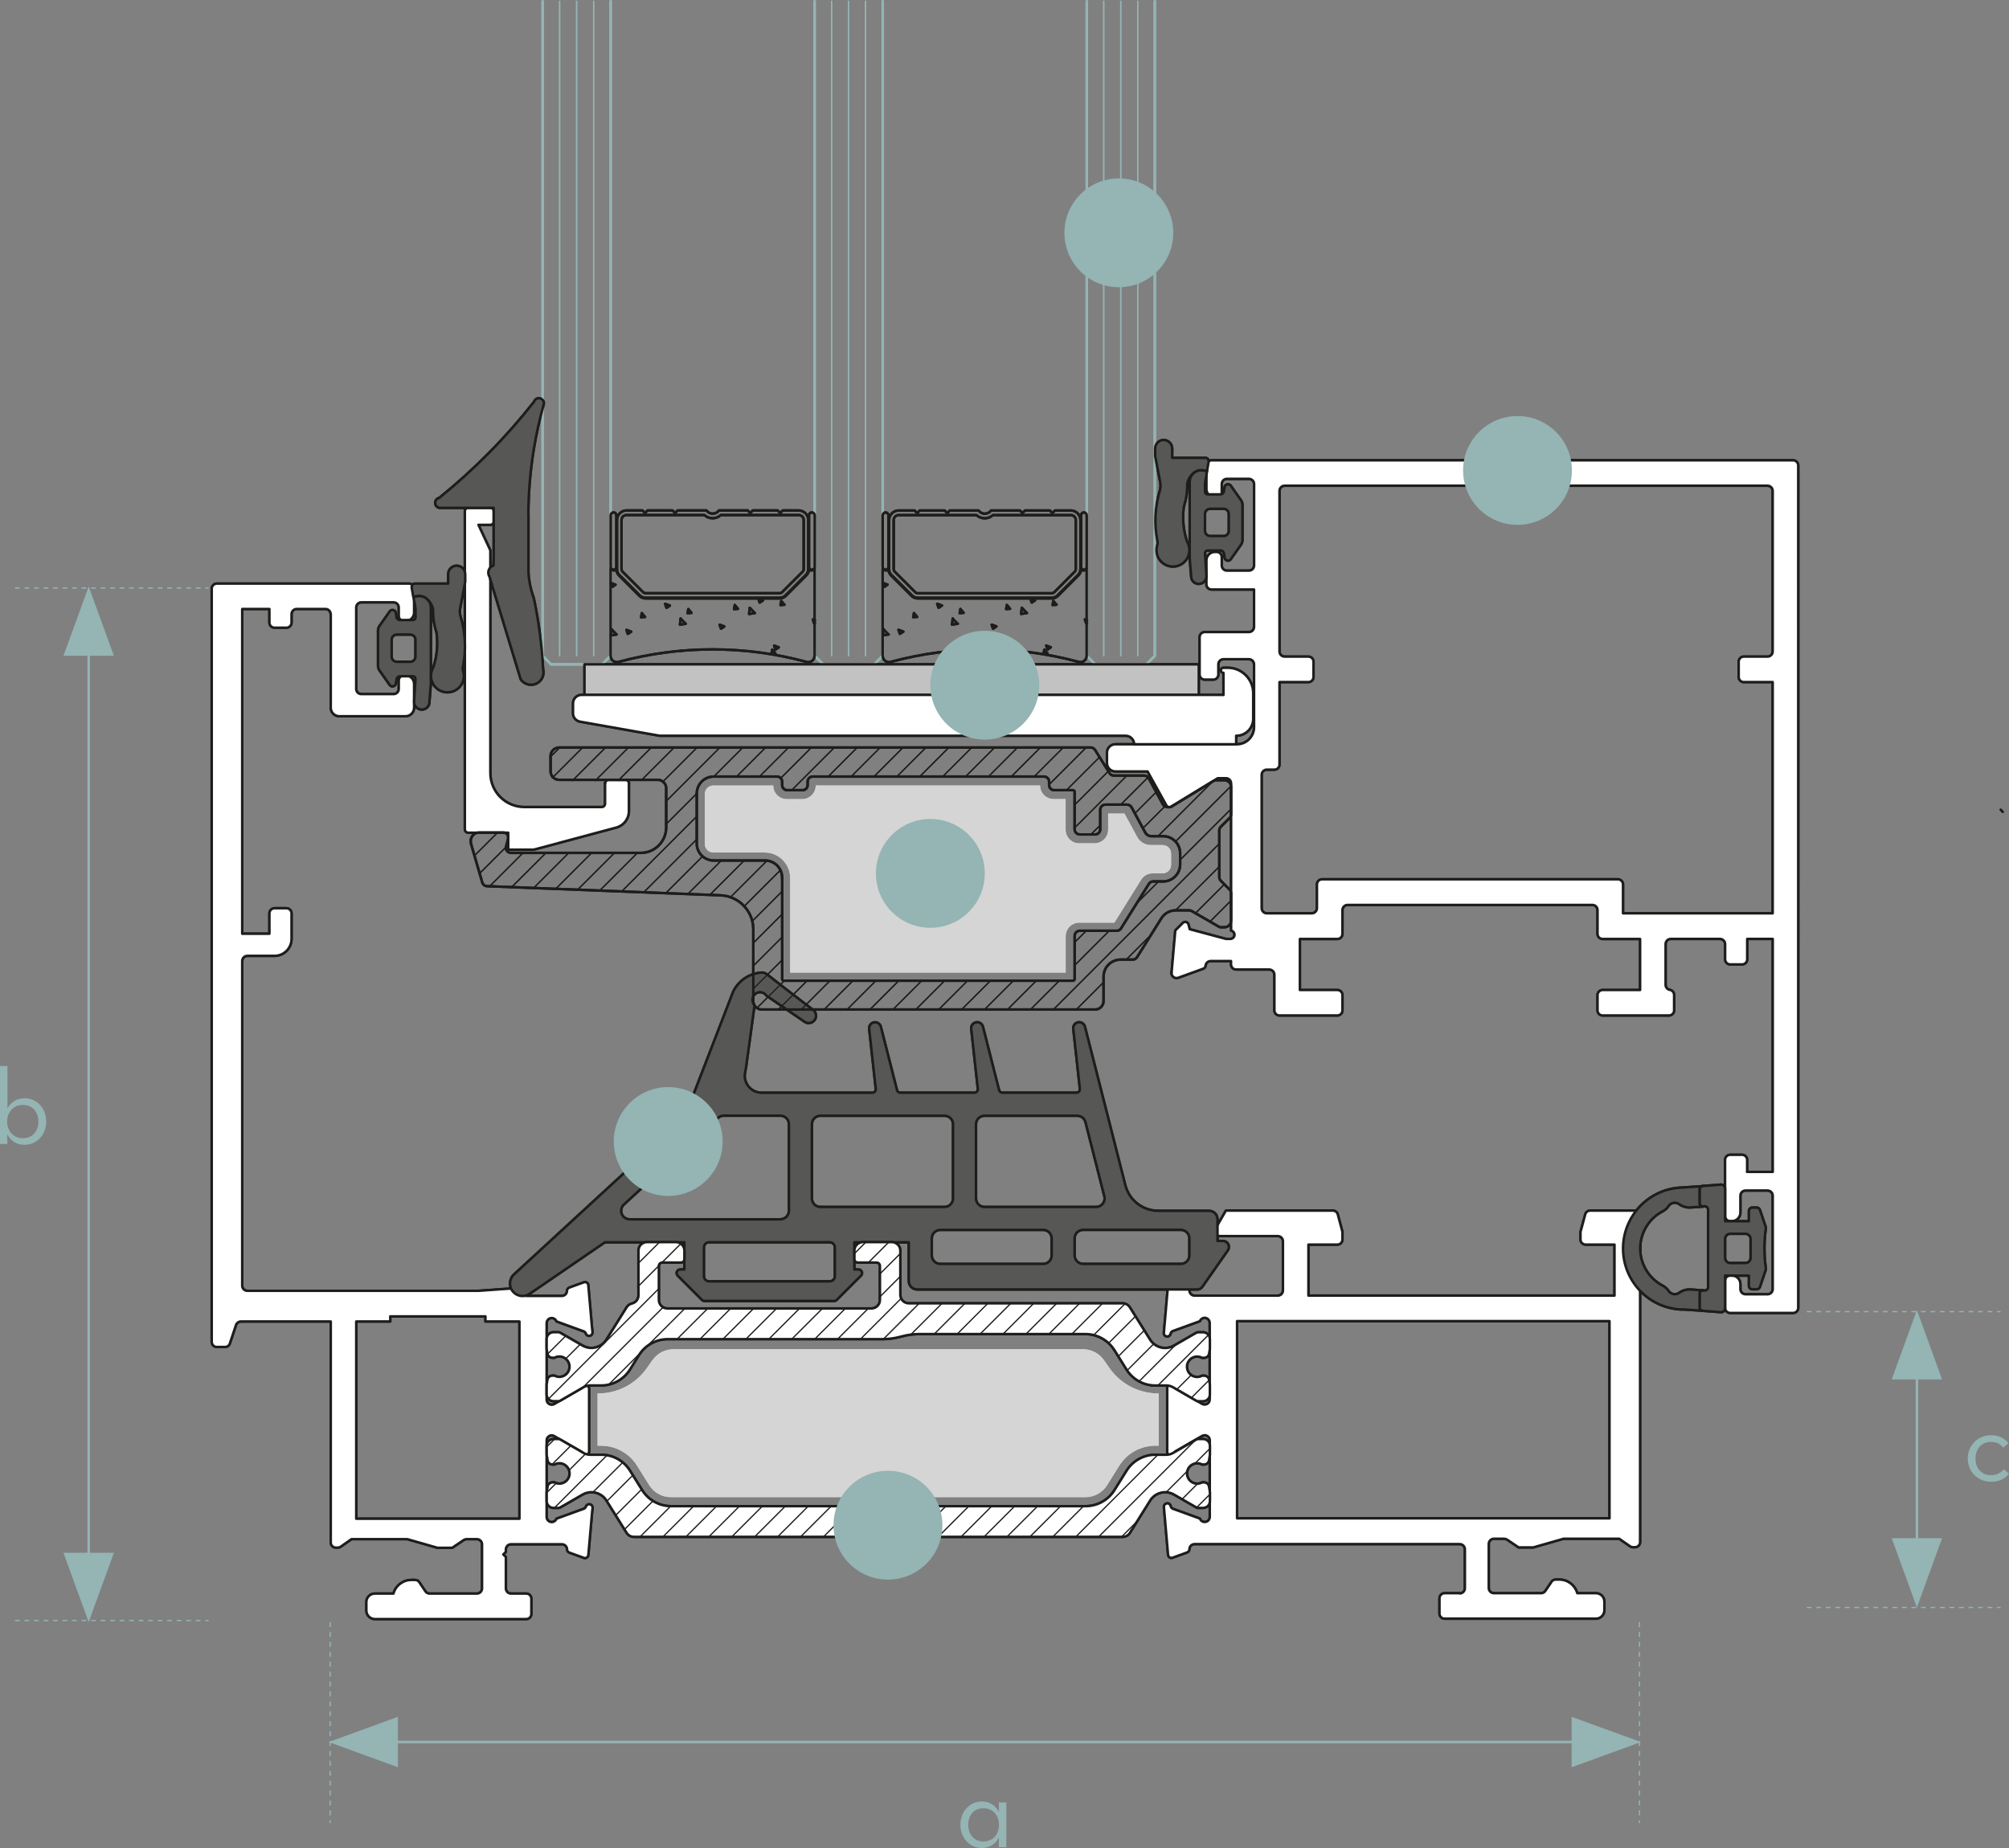 <?xml version="1.0" encoding="UTF-8"?><svg id="Camada_2" xmlns="http://www.w3.org/2000/svg" viewBox="0 0 401.19 369.11"><rect x="0" y="0" width="401.19" height="369.11" fill="#808080" stroke="none"/><defs><style>.cls-1{stroke-dasharray:0 0 .95 .95;}.cls-1,.cls-2,.cls-3,.cls-4,.cls-5,.cls-6,.cls-7,.cls-8,.cls-9{fill:none;}.cls-1,.cls-2,.cls-3,.cls-6,.cls-7{stroke:#95b4b4;}.cls-1,.cls-3,.cls-4,.cls-6{stroke-width:.25px;}.cls-2,.cls-5,.cls-7,.cls-8,.cls-9{stroke-width:.5px;}.cls-3{stroke-dasharray:0 0 .99 .99;}.cls-4,.cls-5,.cls-6,.cls-7{stroke-linecap:round;}.cls-4,.cls-5,.cls-6,.cls-7,.cls-8{stroke-linejoin:round;}.cls-4,.cls-5,.cls-8,.cls-9{stroke:#1d1d1b;}.cls-10{fill:#95b4b4;}.cls-10,.cls-11,.cls-12,.cls-13,.cls-14{stroke-width:0px;}.cls-11{fill:#575756;}.cls-12{fill:#d5d5d5;}.cls-13{fill:#c2c2c2;}.cls-14{fill:#fff;}.cls-9{stroke-miterlimit:10;}</style></defs><g id="Camada_1-2"><path class="cls-14" d="m233.87,161.12s-.02.01-.02.01c-.34.18-.74.07-.92-.26l-3.76-6.78h-6.41c-.95,0-1.7-.75-1.7-1.7v-2.04c0-.93.75-1.69,1.7-1.69h24.27c1.88,0,3.4-1.52,3.4-3.4v-12.57c0-.56-.46-1.02-1.02-1.02h-5.09c-.56,0-1.02.46-1.02,1.02v2.04c0,.56-.46,1.02-1.02,1.02h-1.7c-.56,0-1.02-.46-1.02-1.02v-7.46c0-.56.46-1.02,1.02-1.02h8.83c.56,0,1.02-.46,1.02-1.02v-7.48h-8.49c-.56,0-1.02-.46-1.02-1.02v-4.79c0-.93.77-1.69,1.7-1.69h.34c.56,0,1.02.46,1.02,1.02v1.69c0,.56.46,1.02,1.02,1.02h4.42c.56,0,1.02-.46,1.02-1.02v-16.29c0-.56-.46-1.02-1.02-1.02h-4.42c-.56,0-1.02.46-1.02,1.02v1.69c0,.56-.46,1.02-1.02,1.02h-.34c-.93,0-1.7-.75-1.7-1.69v-4.72c0-.56.46-1.02,1.02-1.02h116.14c.56,0,1.02.46,1.02,1.02v168.26c0,.56-.46,1.02-1.02,1.02h-12.57c-.56,0-1.02-.46-1.02-1.02v-5.43c0-.56.46-1.02,1.02-1.02h.34c.95,0,1.7.75,1.7,1.7v1.02c0,.56.46,1.02,1.02,1.02h4.42c.56,0,1.02-.46,1.02-1.02v-18.68c0-.56-.46-1.02-1.02-1.02h-4.42c-.56,0-1.02.46-1.02,1.02v3.39c0,.93-.75,1.7-1.7,1.7h-.34c-.56,0-1.02-.46-1.02-1.02v-11.21c0-.56.46-1.02,1.02-1.02h2.37c.56,0,1.02.46,1.02,1.02v2.38h5.1v-46.53h-5.1v4.07c0,.56-.46,1.02-1.02,1.02h-2.37c-.56,0-1.02-.46-1.02-1.02v-3.05c0-.56-.46-1.02-1.02-1.02h-9.85c-.56,0-1.02.46-1.02,1.02v8.16c0,.49.36.92.85.99.49.08.85.52.85,1.01v3.09c0,.56-.47,1.02-1.03,1.02h-13.24c-.56,0-1.02-.46-1.02-1.02v-3.05c0-.56.46-1.02,1.02-1.02h7.48v-10.19h-7.48c-.56,0-1.02-.46-1.02-1.02v-4.76c0-.56-.46-1.02-1.02-1.02h-48.9c-.56,0-1.02.46-1.02,1.02v4.76c0,.56-.46,1.02-1.02,1.02h-7.48v10.19h7.48c.56,0,1.02.46,1.02,1.02v3.05c0,.56-.46,1.02-1.02,1.02h-11.55c-.56,0-1.02-.46-1.02-1.02v-7.13c0-.56-.46-1.03-1.02-1.03h-6.62c-.56,0-1.02-.46-1.02-1.02v-.67h-4.07c-.53,0-.97.41-1.02.93-.01.26-.19.49-.44.59l-4.98,1.81c-.13.05-.29.07-.43.06-.56-.05-.98-.54-.93-1.1l.74-8.4,1.5-1.5c.08-.08.19-.14.3-.18.36-.1.74.12.84.48l.25.95,7.24,1.94h.85c.47,0,.85-.37.85-.85,0-.4-.29-.74-.68-.83v-29.39c0-.56-.46-1.03-1.02-1.03h-1.65l-9.3,5.68Zm28.44-28.93v3.05c0,.56-.46,1.02-1.02,1.02h-5.77v16.47c0,.56-.46,1.02-1.02,1.02h-1.52c-.56,0-1.02.46-1.02,1.02v26.65c0,.56.46,1.02,1.02,1.02h9c.56,0,1.02-.46,1.02-1.02v-4.76c0-.56.46-1.02,1.02-1.02h59.08c.56,0,1.02.46,1.02,1.02v5.77h29.89v-46.18h-5.77c-.56,0-1.02-.46-1.02-1.02v-3.05c0-.56.46-1.02,1.02-1.02h4.76c.56,0,1.02-.46,1.02-1.02v-32.09c0-.56-.46-1.02-1.02-1.02h-96.45c-.56,0-1.02.46-1.02,1.02v32.09c0,.56.46,1.02,1.02,1.02h4.76c.56,0,1.02.46,1.02,1.02"/><path class="cls-14" d="m321.4,263.94h-74.37v39.39h74.37v-39.39Zm-87.62,2.49c-.06.35-.37.59-.73.55-.37-.02-.65-.36-.61-.73l.83-9.54c.01-.06.02-.12.05-.18.12-.35.52-.53.86-.4l2.9,1.05c.28.1.46.35.46.63,0,.56.46,1.02,1.02,1.02h16.64c.56,0,1.02-.46,1.02-1.02v-9.85c0-.56-.46-1.02-1.02-1.02h-11.55c-.18,0-.36-.05-.52-.14-.48-.28-.65-.9-.37-1.39l2.06-3.56h21.36c.46,0,.86.31.98.75l.93,3.49v1.53c0,.56-.46,1.02-1.02,1.02h-5.77v10.18h61.12v-10.18h-5.76c-.56,0-1.03-.46-1.03-1.02v-1.53l.95-3.49c.11-.44.52-.75.98-.75h8.95c.56,0,1.02.46,1.02,1.02v65.19c0,.56-.46,1.02-1.02,1.02h-.4c-.22,0-.42-.06-.59-.18l-2.17-1.51h-11.13l-6.05,1.73h-2.91l-2.31-1.56c-.17-.11-.37-.17-.58-.17h-2.06c-.56,0-1.02.46-1.02,1.02v8.83c0,.56.46,1.02,1.02,1.02h9.45c.34,0,.65-.17.84-.46l1.23-1.82c.18-.28.5-.44.84-.44h.71c1.68,0,3.14,1.1,3.59,2.72h3.71c.93,0,1.69.75,1.69,1.69v1.7c0,.93-.75,1.7-1.69,1.7h-30.22c-.56,0-1.02-.46-1.02-1.02v-3.05c0-.56.46-1.02,1.02-1.02h3.05c.56,0,1.02-.46,1.02-1.02v-7.81c0-.56-.46-1.02-1.02-1.02h-52.97c-.56,0-1.02.46-1.02,1.02,0,.28-.18.54-.46.63l-2.9,1.05s-.11.04-.17.04c-.37.04-.71-.24-.74-.61l-.83-9.54c-.04-.36.2-.67.55-.73.37-.07.73.18.79.55.05.24.22.43.44.52l5.4,1.96c.18.54.77.81,1.29.62.41-.14.68-.53.68-.96v-15.29c0-.56-.46-1.02-1.02-1.02-.18,0-.36.05-.52.14l-5.33,3.08c-.14.08-.25.22-.3.37-.1.28-.36.47-.65.47-.37,0-.68-.31-.68-.68v-12.85c0-.3.19-.55.47-.65.36-.12.74.07.86.43.05.16.16.29.3.37l5.33,3.08c.49.28,1.11.11,1.4-.37.08-.16.13-.34.13-.52v-15.27c0-.56-.46-1.03-1.02-1.03-.43,0-.81.28-.96.68l-5.4,1.96c-.23.08-.4.29-.44.53"/><path class="cls-14" d="m98.6,102.13v2.04c0,.37-.31.68-.68.68h-2.37l2.37,5.09v44.48c0,3.76,3.04,6.79,6.79,6.79h15.45c.37,0,.67-.3.67-.67v-4.09c0-.37.31-.67.68-.67h3.4c.37,0,.67.3.67.67v5.55c0,1.53-1.03,2.89-2.52,3.28l-16.5,4.42h-5.09v-3.39h-7.99c-.37,0-.67-.31-.67-.68v-63.5c0-.37.3-.68.67-.68h4.42c.37,0,.68.31.68.68"/><path class="cls-14" d="m82.16,315.56h.71c.35,0,.66.17.85.44l1.22,1.82c.19.29.5.46.85.46h9.45c.56,0,1.02-.46,1.02-1.02v-8.83c0-.56-.46-1.02-1.02-1.02h-2.07c-.2,0-.4.06-.56.17l-2.31,1.56h-2.92l-6.04-1.73h-11.14l-2.16,1.51c-.18.12-.38.18-.59.18h-.4c-.56,0-1.02-.46-1.02-1.02v-44.15h-17.95c-.44,0-.83.29-.97.69l-1.23,3.7c-.13.42-.53.69-.96.69h-1.64c-.56,0-1.02-.46-1.02-1.02V117.58c0-.56.46-1.02,1.02-1.02h38.37c.56,0,1.02.46,1.02,1.02v4.76c0,.93-.77,1.69-1.7,1.69h-.34c-.56,0-1.02-.46-1.02-1.02v-1.69c0-.56-.46-1.02-1.02-1.02h-6.46c-.56,0-1.02.46-1.02,1.02v16.29c0,.56.46,1.02,1.02,1.02h6.46c.56,0,1.02-.46,1.02-1.02v-1.69c0-.56.46-1.02,1.02-1.02h.34c.93,0,1.7.75,1.7,1.69v4.76c0,.93-.77,1.7-1.7,1.7h-13.24c-.95,0-1.7-.77-1.7-1.7v-18.68c0-.56-.46-1.02-1.02-1.02h-5.77c-.56,0-1.02.46-1.02,1.02v1.7c0,.56-.46,1.02-1.02,1.02h-2.38c-.56,0-1.02-.46-1.02-1.02v-2.72h-5.43v64.86h5.43v-4.07c0-.56.46-1.02,1.02-1.02h2.38c.56,0,1.02.46,1.02,1.02v5.09c0,1.88-1.52,3.4-3.4,3.4h-5.43c-.56,0-1.02.46-1.02,1.02v64.86c0,.56.46,1.02,1.02,1.02h46.18l8.42-.6h.07c.56,0,1.02.46,1.02,1.02v.6h7.13c.56,0,1.02-.46,1.02-1.02,0-.29.18-.54.44-.63l2.9-1.05c.06-.02.12-.04.18-.05.37-.02.71.25.73.62l.74,8.41c.02.32.06.63.1.95.04.32-.17.63-.47.73-.36.11-.74-.08-.86-.44-.06-.2-.22-.36-.41-.43l-5.45-1.99c-.19-.53-.77-.8-1.29-.62-.41.14-.68.53-.68.97v15.27c0,.56.46,1.02,1.02,1.02.18,0,.35-.05.5-.13l5.43-3.14c.11-.06.2-.16.26-.26.12-.22.35-.36.6-.36.37,0,.67.3.67.68v12.54c0,.25-.13.48-.35.6-.34.18-.74.05-.92-.28-.06-.12-.16-.2-.26-.28l-5.43-3.13c-.48-.29-1.1-.12-1.39.37-.08.16-.13.34-.13.5v15.29c0,.56.46,1.02,1.02,1.02.43,0,.81-.28.96-.68l5.45-1.98c.19-.07.35-.24.41-.43.11-.31.41-.52.73-.48.37.05.63.38.6.75-.04.32-.07.63-.1.95l-.74,8.42c0,.06-.01.11-.04.17-.13.36-.52.54-.87.41l-2.9-1.05c-.26-.1-.44-.36-.44-.63,0-.56-.46-1.02-1.02-1.02h-10.18c-.56,0-1.02.46-1.02,1.02v.5l-.52.52.52.5v6.29c0,.56.46,1.02,1.02,1.02h3.05c.56,0,1.02.46,1.02,1.02v3.05c0,.56-.46,1.02-1.02,1.02h-30.22c-.93,0-1.7-.77-1.7-1.7v-1.7c0-.93.77-1.69,1.7-1.69h3.7c.46-1.62,1.93-2.72,3.59-2.72m-4.24-52.64v1.02h-6.79v39.39h32.6v-39.39h-6.79v-1.02h-19.01Z"/><path class="cls-5" d="m234.7,185.84l-.74,8.4m2.24-9.9l-1.5,1.5m2.64-1.2c-.1-.36-.48-.58-.84-.48-.11.04-.22.1-.3.18m1.39,1.25l-.25-.95m7.49,2.89l-7.24-1.94m8.09,1.94h-.85m.85,0c.47,0,.85-.37.85-.85,0-.4-.29-.74-.68-.83m0-29.39v29.39m0-29.39c0-.56-.46-1.03-1.02-1.03m-1.65,0h1.65m-10.95,5.68l9.3-5.68m-10.24,5.43c.18.34.59.44.92.26,0,0,.01-.01.02-.01m-4.71-7.03l3.76,6.78m-10.17-6.78h6.41m-8.11-1.7c0,.95.75,1.7,1.7,1.7m-1.7-3.74v2.04m1.7-3.73c-.95,0-1.7.75-1.7,1.69m25.97-1.69h-24.27m24.27,0c1.88,0,3.4-1.52,3.4-3.4m0-12.57v12.57m0-12.57c0-.56-.46-1.02-1.02-1.02m0,0h-5.09m0,0c-.56,0-1.02.46-1.02,1.02m0,0v2.04m-1.02,1.02c.56,0,1.02-.46,1.02-1.02m-1.02,1.02h-1.7m-1.02-1.02c0,.56.46,1.02,1.02,1.02m-1.02-1.02v-7.46m1.02-1.02c-.56,0-1.02.46-1.02,1.02m1.02-1.02h8.83m0,0c.56,0,1.02-.46,1.02-1.02m0-7.48v7.48m0-7.48h-8.49m-1.02-1.02c0,.56.46,1.02,1.02,1.02m-1.02-1.02v-4.79m1.7-1.69c-.93,0-1.7.75-1.7,1.69m1.7-1.69h.34m1.02,1.02c0-.56-.46-1.02-1.02-1.02m1.02,1.02v1.69m0,0c0,.56.46,1.02,1.02,1.02m0,0h4.42m0,0c.56,0,1.02-.46,1.02-1.02m0,0v-16.29m0,0c0-.56-.46-1.02-1.02-1.02m0,0h-4.42m0,0c-.56,0-1.02.46-1.02,1.02m0,0v1.69m-1.02,1.02c.56,0,1.02-.46,1.02-1.02m-1.02,1.02h-.34m-1.7-1.69c0,.93.77,1.69,1.7,1.69m-1.7-1.69v-4.72m1.02-1.02c-.56,0-1.02.46-1.02,1.02m117.16-1.02h-116.14m117.16,1.02c0-.56-.46-1.02-1.02-1.02m1.02,169.27V92.96m-1.02,169.27c.56,0,1.02-.46,1.02-1.02m-13.59,1.02h12.57m-13.59-1.02c0,.56.46,1.02,1.02,1.02m-1.02-6.45v5.43m1.02-6.45c-.56,0-1.02.46-1.02,1.02m1.02-1.02h.34m1.7,1.7c0-.95-.75-1.7-1.7-1.7m1.7,1.7v1.02m0,0c0,.56.46,1.02,1.02,1.02m0,0h4.42m0,0c.56,0,1.02-.46,1.02-1.02m0,0v-18.68m0,0c0-.56-.46-1.02-1.02-1.02m0,0h-4.42m0,0c-.56,0-1.02.46-1.02,1.02m0,0v3.39m-1.7,1.7c.95,0,1.7-.77,1.7-1.7m-1.7,1.7h-.34m-1.02-1.02c0,.56.46,1.02,1.02,1.02m-1.02-12.23v11.21m1.02-12.23c-.56,0-1.02.46-1.02,1.02m1.02-1.02h2.37m1.02,1.02c0-.56-.46-1.02-1.02-1.02m1.02,1.02v2.38m5.1-136.01c0-.56-.46-1.02-1.02-1.02m-96.45,0h96.45m-96.45,0c-.56,0-1.02.46-1.02,1.02m0,32.09v-32.09m0,32.09c0,.56.46,1.02,1.02,1.02m4.76,0h-4.76m5.77,1.02c0-.56-.46-1.02-1.02-1.02m1.02,4.07v-3.05m-1.02,4.07c.56,0,1.02-.46,1.02-1.02m-6.79,1.02h5.77m-5.77,16.47v-16.47m-1.02,17.49c.56,0,1.02-.46,1.02-1.02m-2.54,1.02h1.52m-1.52,0c-.56,0-1.02.46-1.02,1.02m0,26.65v-26.65m0,26.65c0,.56.46,1.02,1.02,1.02m9,0h-9m9,0c.56,0,1.02-.46,1.02-1.02m0-4.76v4.76m1.02-5.77c-.56,0-1.02.46-1.02,1.02m60.1-1.02h-59.08m60.1,1.02c0-.56-.46-1.02-1.02-1.02m1.02,6.79v-5.77m29.89,5.77h-29.89m29.89-46.18v46.18m-5.77-46.18h5.77m-6.79-1.02c0,.56.46,1.02,1.02,1.02m-1.02-4.07v3.05m1.02-4.07c-.56,0-1.02.46-1.02,1.02m5.77-1.02h-4.76m4.76,0c.56,0,1.02-.46,1.02-1.02m0-32.09v32.09m-62.49,188.13c.56,0,1.02-.46,1.02-1.02m0-7.81v7.81m0-7.81c0-.56-.46-1.02-1.02-1.02m-52.97,0h52.97m-52.97,0c-.56,0-1.02.46-1.02,1.02m-.46.63c.28-.1.46-.36.46-.63m-3.35,1.69l2.9-1.05m-3.81.48c.04.37.37.65.74.61.06,0,.12-.01.17-.04m-1.74-10.11l.83,9.54m.52-9.72c-.06-.37-.42-.62-.79-.55-.35.06-.59.37-.55.73m1.34-.18c.05.24.22.43.44.52m5.4,1.96l-5.4-1.96m5.4,1.96c.18.54.77.81,1.29.62.41-.14.68-.53.68-.96m0-15.29v15.29m0-15.29c0-.56-.46-1.02-1.02-1.02-.18,0-.36.05-.52.14m-5.33,3.08l5.33-3.08m-5.33,3.08c-.14.08-.25.22-.3.37m-1.33-.22c0,.37.31.68.68.68.29,0,.55-.19.65-.47m-1.33-13.07v12.85m1.33-13.07c-.12-.36-.5-.55-.86-.43-.28.1-.47.35-.47.65m1.33-.22c.05.16.16.29.3.37m0,0l5.33,3.08m0,0c.49.28,1.11.11,1.4-.37.08-.16.13-.34.13-.52m0-15.27v15.27m0-15.27c0-.56-.46-1.03-1.02-1.03-.43,0-.81.28-.96.68m0,0l-5.4,1.96m0,0c-.23.08-.4.29-.44.53m-1.34-.18c-.04.37.24.71.61.73.36.04.67-.2.73-.55m-1.34-.18l.83-9.54m.91-.58c-.35-.13-.74.05-.86.4-.02.06-.04.12-.05.18m.91-.58l2.9,1.05m.46.63c0-.29-.18-.54-.46-.63m.46.63c0,.56.46,1.02,1.02,1.02m16.64,0h-16.64m16.64,0c.56,0,1.02-.46,1.02-1.02m0-9.85v9.85m0-9.85c0-.56-.46-1.02-1.02-1.02m-11.55,0h11.55m-12.43-1.53c-.28.49-.11,1.11.37,1.39.16.1.34.14.52.14m1.17-5.09l-2.06,3.56m23.42-3.56h-21.36m22.34.75c-.12-.44-.53-.75-.98-.75m.98.75l.93,3.49m0,0v1.53m-1.02,1.02c.56,0,1.02-.46,1.02-1.02m-1.02,1.02h-5.77m0,0v10.18m0,0h61.12m0,0v-10.18m0,0h-5.76m-1.03-1.02c0,.56.47,1.02,1.03,1.02m-1.03-1.02v-1.53m0,0l.95-3.49m.98-.75c-.47,0-.87.31-.98.75m9.93-.75h-8.95m9.97,1.02c0-.56-.46-1.02-1.02-1.02m1.02,66.21v-65.19m-1.02,66.21c.56,0,1.02-.46,1.02-1.02m-1.41,1.02h.4m-.98-.18c.17.12.37.18.59.18m-2.76-1.69l2.17,1.51m-13.3-1.51h11.13m-17.18,1.73l6.05-1.73m-8.96,1.73h2.91m-5.22-1.56l2.31,1.56m-2.31-1.56c-.17-.11-.37-.17-.58-.17m-2.06,0h2.06m-2.06,0c-.56,0-1.02.46-1.02,1.02m0,8.83v-8.83m0,8.83c0,.56.46,1.02,1.02,1.02m9.45,0h-9.45m9.45,0c.34,0,.65-.17.84-.46m1.23-1.82l-1.23,1.82m2.07-2.26c-.34,0-.66.17-.84.44m1.55-.44h-.71m4.3,2.72c-.46-1.62-1.92-2.72-3.59-2.72m7.31,2.72h-3.71m5.4,1.69c0-.93-.75-1.69-1.69-1.69m1.69,3.39v-1.7m-1.69,3.4c.93,0,1.69-.77,1.69-1.7m-31.91,1.7h30.22m-31.24-1.02c0,.56.46,1.02,1.02,1.02m-1.02-1.02v-3.05m1.02-1.02c-.56,0-1.02.46-1.02,1.02m1.02-1.02h3.05m-44.49-54.34h74.37m-74.37,39.39v-39.39m74.37,39.39h-74.37m74.37-39.39v39.39"/><path class="cls-5" d="m125.59,162v-5.55m-2.52,8.83c1.49-.4,2.52-1.75,2.52-3.28m-19.01,7.7l16.5-4.42m-21.59,4.42h5.09m-5.09-3.39v3.39m-7.99-3.39h7.99m-8.66-.68c0,.37.3.68.67.68m-.67-64.19v63.5m.67-64.19c-.37,0-.67.31-.67.68m5.09-.68h-4.42m5.1.68c0-.37-.31-.68-.68-.68m.68,2.72v-2.04m-.68,2.72c.37,0,.68-.31.68-.68m-3.05.68h2.37m0,5.09l-2.37-5.09m2.37,49.57v-44.48m0,44.48c0,3.76,3.04,6.79,6.79,6.79m15.45,0h-15.45m15.45,0c.37,0,.67-.3.67-.67m0-4.09v4.09m-54.8-37.87c0-.56-.46-1.02-1.02-1.02m0,0h-5.77m0,0c-.56,0-1.02.46-1.02,1.02m0,0v1.7m-1.02,1.02c.56,0,1.02-.46,1.02-1.02m-1.02,1.02h-2.38m-1.02-1.02c0,.56.46,1.02,1.02,1.02m-1.02-1.02v-2.72m-5.43,0h5.43m-5.43,0v64.86m5.43,0h-5.43m5.43-4.07v4.07m1.02-5.09c-.56,0-1.02.46-1.02,1.02m3.4-1.02h-2.38m3.4,1.02c0-.56-.46-1.02-1.02-1.02m1.02,6.11v-5.09m-3.4,8.49c1.88,0,3.4-1.52,3.4-3.4m-8.83,3.4h5.43m-5.43,0c-.56,0-1.02.46-1.02,1.02m0,64.86v-64.86m0,64.86c0,.56.46,1.02,1.02,1.02m0,0h46.18m8.42-.6l-8.42.6m9.51.42c0-.56-.46-1.02-1.02-1.02h-.07m1.09,1.62v-.6m7.13.6h-7.13m7.13,0c.56,0,1.02-.46,1.02-1.02m.44-.63c-.26.1-.44.35-.44.63m3.34-1.69l-2.9,1.05m3.81-.48c-.02-.37-.36-.65-.73-.62-.06.01-.12.02-.18.05m1.65,8.98l-.74-8.41m.74,8.41c.02.32.06.63.1.95m-1.33.29c.12.36.5.55.86.44.3-.1.5-.41.47-.73m-1.33.29c-.06-.2-.22-.36-.41-.43m-5.45-1.99l5.45,1.99m-5.45-1.99c-.19-.53-.77-.8-1.29-.62-.41.14-.68.53-.68.97m0,15.27v-15.27m0,15.27c0,.56.46,1.02,1.02,1.02.18,0,.35-.05.5-.13m5.43-3.14l-5.43,3.14m5.43-3.14c.11-.06.2-.16.26-.26m1.27.32c0-.38-.3-.68-.67-.68-.25,0-.48.14-.6.36m1.27,12.87v-12.54m-1.27,12.87c.18.32.59.46.92.28.22-.12.35-.35.35-.6m-1.27.32c-.06-.12-.16-.2-.26-.28m-5.43-3.13l5.43,3.13m-5.43-3.13c-.48-.29-1.1-.12-1.39.37-.08.16-.13.34-.13.5m0,15.29v-15.29m0,15.29c0,.56.46,1.02,1.02,1.02.43,0,.81-.28.96-.68m5.45-1.98l-5.45,1.98m5.45-1.98c.19-.07.35-.24.41-.43m1.33.28c.04-.37-.23-.71-.6-.75-.32-.04-.62.17-.73.48m1.33.28c-.04.32-.07.63-.1.95m-.74,8.42l.74-8.42m-1.65,9c.36.13.74-.05.87-.41.02-.06.04-.11.04-.17m-3.81-.48l2.9,1.05m-3.34-1.69c0,.28.18.54.44.63m-.44-.63c0-.56-.46-1.02-1.02-1.02m-10.18,0h10.18m-10.18,0c-.56,0-1.02.46-1.02,1.02m0,.5v-.5m-.52,1.02l.52-.52m0,1.02l-.52-.5m.52,6.79v-6.29m0,6.29c0,.56.46,1.02,1.02,1.02m3.05,0h-3.05m4.07,1.02c0-.56-.46-1.02-1.02-1.02m1.02,4.07v-3.05m-1.02,4.07c.56,0,1.02-.46,1.02-1.02m-31.24,1.02h30.22m-31.93-1.7c0,.93.77,1.7,1.7,1.7m-1.7-3.4v1.7m1.7-3.39c-.93,0-1.7.75-1.7,1.69m5.4-1.69h-3.7m7.3-2.72c-1.67,0-3.14,1.1-3.59,2.72m4.3-2.72h-.71m1.56.44c-.19-.28-.5-.44-.85-.44m2.07,2.26l-1.22-1.82m1.22,1.82c.19.29.5.46.85.46m9.45,0h-9.45m9.45,0c.56,0,1.02-.46,1.02-1.02m0-8.83v8.83m0-8.83c0-.56-.46-1.02-1.02-1.02m-2.07,0h2.07m-2.07,0c-.2,0-.4.06-.56.17m-2.31,1.56l2.31-1.56m-5.24,1.56h2.92m-8.96-1.73l6.04,1.73m-17.18-1.73h11.14m-13.3,1.51l2.16-1.51m-2.74,1.69c.2,0,.41-.06.59-.18m-.98.18h.4m-1.41-1.02c0,.56.46,1.02,1.02,1.02m-1.02-45.16v44.15m-17.95-44.15h17.95m-17.95,0c-.44,0-.83.29-.97.69m-1.23,3.7l1.23-3.7m-2.19,4.4c.43,0,.83-.28.96-.69m-2.6.69h1.64m-2.66-1.02c0,.56.46,1.02,1.02,1.02m-1.02-151.45v150.43m1.02-151.45c-.56,0-1.02.46-1.02,1.02m1.02-1.02h38.37m1.02,1.02c0-.56-.46-1.02-1.02-1.02m1.02,1.02v4.76m-1.7,1.69c.93,0,1.7-.75,1.7-1.69m-1.7,1.69h-.34m-1.02-1.02c0,.56.46,1.02,1.02,1.02m-1.02-1.02v-1.69m0,0c0-.56-.46-1.02-1.02-1.02m0,0h-6.46m0,0c-.56,0-1.02.46-1.02,1.02m0,0v16.29m0,0c0,.56.46,1.02,1.02,1.02m6.46,0h-6.46m6.46,0c.56,0,1.02-.46,1.02-1.02m0,0v-1.69m1.02-1.02c-.56,0-1.02.46-1.02,1.02m1.02-1.02h.34m1.7,1.69c0-.93-.77-1.69-1.7-1.69m1.7,1.69v4.76m-1.7,1.7c.93,0,1.7-.77,1.7-1.7m-1.7,1.7h-13.24m-1.7-1.7c0,.93.75,1.7,1.7,1.7m-1.7-20.38v18.68m5.09,122.59v39.39m6.79-39.39h-6.79m6.79-1.02v1.02m19.01-1.02h-19.01m19.01,1.02v-1.02m6.79,1.02h-6.79m6.79,39.39v-39.39m-32.6,39.39h32.6m250.28-69.27h-5.1m5.1-46.53v46.53m-5.1-46.53h5.1m-5.1,4.07v-4.07m-1.02,5.09c.56,0,1.02-.46,1.02-1.02m-3.39,1.02h2.37m-3.39-1.02c0,.56.46,1.02,1.02,1.02m-1.02-4.07v3.05m0-3.05c0-.56-.46-1.02-1.02-1.02m-9.85,0h9.85m-9.85,0c-.56,0-1.02.46-1.02,1.02m0,8.16v-8.16m0,8.16c0,.49.36.92.85.99m.85,1.01c0-.49-.36-.92-.85-1.01m.85,4.1v-3.09m-1.03,4.11c.56,0,1.03-.46,1.03-1.02m-14.27,1.02h13.24m-14.26-1.02c0,.56.46,1.02,1.02,1.02m-1.02-1.02v-3.05m1.02-1.02c-.56,0-1.02.46-1.02,1.02m1.02-1.02h7.48m0,0v-10.19m0,0h-7.48m-1.02-1.02c0,.56.46,1.02,1.02,1.02m-1.02-1.02v-4.76m0,0c0-.56-.46-1.02-1.02-1.02m0,0h-48.9m0,0c-.56,0-1.02.46-1.02,1.02m0,0v4.76m-1.02,1.02c.56,0,1.02-.46,1.02-1.02m-1.02,1.02h-7.48m0,0v10.19m0,0h7.48m1.02,1.02c0-.56-.46-1.02-1.02-1.02m1.02,1.02v3.05m-1.02,1.02c.56,0,1.02-.46,1.02-1.02m-12.57,1.02h11.55m-12.57-1.02c0,.56.46,1.02,1.02,1.02m-1.02-8.15v7.13m0-7.13c0-.56-.46-1.03-1.02-1.03m-6.62,0h6.62m-7.64-1.02c0,.56.46,1.02,1.02,1.02m-1.02-1.69v.67m-4.07-.67h4.07m-4.07,0c-.53,0-.97.41-1.02.93m-.44.59c.25-.1.43-.32.44-.59m-5.43,2.4l4.98-1.81m-6.35.77c-.05.56.37,1.05.93,1.1.14.01.3-.01.43-.06"/><path class="cls-5" d="m121.52,155.79c-.37,0-.68.3-.68.67m4.09-.67h-3.4m4.07.67c0-.37-.3-.67-.67-.67"/><path class="cls-7" d="m121.94.25v130.74m-11.89,1.7l-1.7-1.7m11.88,1.7h-10.19m11.89-1.7l-1.7,1.7m42.45-1.7V.25m1.7,132.44l-1.7-1.7m11.88,1.7h-10.19m11.89-1.7l-1.7,1.7M176.28.25v130.74m54.33,0V.25m-1.7,132.44l1.7-1.7m-11.89,1.7h10.19m-11.89-1.7l1.7,1.7M217.03.25v130.74"/><path class="cls-6" d="m227.2.25v130.74M223.81.25v130.74M220.41.25v130.74M172.85.25v130.74M169.46.25v130.74M166.06.25v130.74M118.55.25v130.74M115.15.25v130.74M111.76.25v130.74"/><line class="cls-7" x1="108.36" y1="130.99" x2="108.36" y2=".25"/><path class="cls-11" d="m79.86,123.86c-.33,0-.62-.24-.67-.57l-.15-.89c-.06-.37-.41-.62-.78-.56-.19.03-.36.14-.46.31l-2.08,2.96c-.15.26-.23.55-.23.85v7c0,.3.08.59.23.85l2.08,2.96c.2.32.62.41.94.21.16-.1.28-.27.31-.46l.15-.89c.06-.33.34-.57.67-.57h2.59s.05,0,.08,0c.28.04.47.3.43.58l-.28,4.51c-.02.85.66,1.55,1.51,1.57.71.01,1.34-.46,1.52-1.15l.28-3.48c.03-.17.04-.35.04-.52v-15.36c-.07-1.28-1.17-2.25-2.45-2.18-.11,0-.21.02-.31.04l-.71.14.41,2.35v1.77c0,.28-.23.51-.51.51h-2.59Zm-.63,8.32c-.56,0-1.02-.46-1.02-1.02v-3.4c0-.56.46-1.02,1.02-1.02h2.72c.56,0,1.02.46,1.02,1.02v3.4c0,.56-.46,1.02-1.02,1.02h-2.72Z"/><path class="cls-5" d="m79.86,123.86c-.33,0-.62-.24-.67-.57l-.15-.89c-.06-.37-.41-.62-.78-.56-.19.03-.36.14-.46.31l-2.08,2.96c-.15.26-.23.55-.23.85v7c0,.3.08.59.23.85l2.08,2.96c.2.32.62.41.94.21.16-.1.28-.27.31-.46l.15-.89c.06-.33.34-.57.67-.57h2.59s.05,0,.08,0c.28.04.47.3.43.58l-.28,4.51c-.02.85.66,1.55,1.51,1.57.71.01,1.34-.46,1.52-1.15l.28-3.48c.03-.17.04-.35.04-.52v-15.36c-.07-1.28-1.17-2.25-2.45-2.18-.11,0-.21.02-.31.04l-.71.14.41,2.35v1.77c0,.28-.23.51-.51.51h-2.59Zm-.63,8.32c-.56,0-1.02-.46-1.02-1.02v-3.4c0-.56.46-1.02,1.02-1.02h2.72c.56,0,1.02.46,1.02,1.02v3.4c0,.56-.46,1.02-1.02,1.02h-2.72Z"/><path class="cls-11" d="m86.61,133.1c-.04.14-.1.27-.18.39-.83,1.61-.19,3.59,1.42,4.42,1.61.83,3.59.19,4.42-1.42.38-.73.46-1.58.24-2.37-.11-.31-.14-.64-.06-.97.67-3.34.5-6.78-.48-10.04-.16-.52-.19-1.08-.08-1.62l1.01-5.29v-1.51c0-.94-.76-1.7-1.7-1.7s-1.7.76-1.7,1.7v1.25c.01.21,0,.42-.01.62h-6.6c-.38,0-.68.3-.68.68,0,.03,0,.07,0,.1l.32,1.85.71-.14c.66-.13,1.35.03,1.89.45.69.56,1.17,1.34,1.35,2.2-.03,1.56.2,3.12.69,4.6.32,2.28.13,4.6-.57,6.79"/><path class="cls-5" d="m86.61,133.1c-.04.14-.1.27-.18.39-.83,1.61-.19,3.59,1.42,4.42,1.61.83,3.59.19,4.42-1.42.38-.73.46-1.58.24-2.37-.11-.31-.14-.64-.06-.97.67-3.34.5-6.78-.48-10.04-.16-.52-.19-1.08-.08-1.62l1.01-5.29v-1.51c0-.94-.76-1.7-1.7-1.7s-1.7.76-1.7,1.7v1.25c.01.21,0,.42-.01.62h-6.6c-.38,0-.68.3-.68.68,0,.03,0,.07,0,.1l.32,1.85.71-.14c.66-.13,1.35.03,1.89.45.69.56,1.17,1.34,1.35,2.2-.03,1.56.2,3.12.69,4.6.32,2.28.13,4.6-.57,6.79Z"/><path class="cls-11" d="m179.13,217.74l-3.23-12.67c-.16-.63-.81-1.02-1.44-.86-.57.15-.95.69-.89,1.28l1.32,12.01s0,.05,0,.07c0,.38-.3.68-.68.68h-22.09c-.25,0-.49-.03-.74-.08-1.83-.4-2.99-2.22-2.58-4.05.07-.33.14-.66.19-.99l1.66-12.14c0-.15-.04-.29-.12-.42-.47-.67-.33-1.59.32-2.09.67-.52,1.63-.39,2.14.28.04.06.1.11.15.15l7.53,5.16c.67.46,1.57.29,2.03-.38.44-.64.3-1.51-.32-1.98l-5.85-4.48-3.37-2.63c-.34-.26-.76-.39-1.18-.35-2.43.2-4.57,1.68-5.6,3.89l-9.5,24.63c-.09.24-.24.46-.43.64l-33.8,31.12c-1.01.93-1.08,2.51-.14,3.52.84.91,2.22,1.07,3.24.37l15.04-10.3h15.87v5.43h-.81c-.4,0-.72.32-.72.72,0,.19.08.37.21.51l4.85,4.85c.13.13.3.2.48.2h25.93c.18,0,.35-.07.48-.2l4.85-4.85c.28-.28.28-.74,0-1.02-.14-.14-.32-.21-.51-.21h-.81v-5.43h10.87v7.72c0,.94.76,1.7,1.7,1.7h55.92c.39,0,.75-.19.98-.51l5.11-7.3c.38-.54.25-1.28-.29-1.66-.2-.14-.44-.22-.68-.22h-1.09v-4.32c0-.94-.76-1.7-1.7-1.7h-10.13c-3.11,0-5.81-2.11-6.58-5.12l-8.06-31.65c-.16-.63-.81-1.02-1.44-.86-.58.15-.95.69-.89,1.28l1.32,12.01s0,.05,0,.07c0,.38-.3.68-.68.68h-14.8c-.31,0-.58-.21-.66-.51l-3.22-12.67c-.16-.63-.81-1.02-1.45-.86-.57.15-.95.69-.89,1.28l1.32,12.01s0,.05,0,.07c0,.38-.3.68-.68.68h-14.81c-.31,0-.58-.21-.66-.51m-12.41,31.39v5.77c0,.56-.46,1.02-1.02,1.02h-24.11c-.56,0-1.02-.46-1.02-1.02v-5.77c0-.56.46-1.02,1.02-1.02h24.11c.56,0,1.02.46,1.02,1.02m21.05-3.49h20.55c.94,0,1.7.76,1.7,1.7v3.4c0,.94-.76,1.7-1.7,1.7h-20.55c-.94,0-1.7-.76-1.7-1.7v-3.4c0-.94.76-1.7,1.7-1.7m2.55-6.28c0,.94-.76,1.7-1.7,1.7h-24.79c-.94,0-1.7-.76-1.7-1.7v-14.82c0-.94.76-1.7,1.7-1.7h24.79c.94,0,1.7.76,1.7,1.7v14.82Zm4.58,0v-14.82c0-.94.76-1.7,1.7-1.7h18.52c.78,0,1.45.53,1.65,1.28l3.77,14.82c.04.14.05.28.05.42,0,.94-.76,1.7-1.7,1.7h-22.29c-.94,0-1.7-.76-1.7-1.7m-39.05,4.17h-30.12c-.47,0-.93-.2-1.25-.55-.63-.69-.59-1.76.1-2.4l18.78-17.3c.31-.29.72-.45,1.15-.45h11.34c.94,0,1.7.76,1.7,1.7v17.29c0,.94-.76,1.7-1.7,1.7m60.44,8.91c-.94,0-1.7-.76-1.7-1.7v-3.4c0-.94.76-1.7,1.7-1.7h19.53c.94,0,1.7.76,1.7,1.7v3.4c0,.94-.76,1.7-1.7,1.7h-19.53Z"/><path class="cls-5" d="m179.13,217.74l-3.23-12.67c-.16-.63-.81-1.02-1.44-.86-.57.15-.95.69-.89,1.28l1.32,12.01s0,.05,0,.07c0,.38-.3.68-.68.68h-22.09c-.25,0-.49-.03-.74-.08-1.83-.4-2.99-2.22-2.58-4.05.07-.33.14-.66.19-.99l1.66-12.14c0-.15-.04-.29-.12-.42-.47-.67-.33-1.59.32-2.09.67-.52,1.63-.39,2.14.28.04.06.1.11.15.15l7.53,5.16c.67.46,1.57.29,2.03-.38.44-.64.3-1.51-.32-1.98l-5.85-4.48-3.37-2.63c-.34-.26-.76-.39-1.18-.35-2.43.2-4.57,1.68-5.6,3.89l-9.5,24.63c-.09.24-.24.46-.43.64l-33.8,31.12c-1.01.93-1.08,2.51-.14,3.52.84.91,2.22,1.07,3.24.37l15.04-10.3h15.87v5.43h-.81c-.4,0-.72.32-.72.72,0,.19.08.37.21.51l4.85,4.85c.13.13.3.2.48.2h25.93c.18,0,.35-.07.48-.2l4.85-4.85c.28-.28.28-.74,0-1.02-.14-.14-.32-.21-.51-.21h-.81v-5.43h10.87v7.72c0,.94.76,1.7,1.7,1.7h55.92c.39,0,.75-.19.98-.51l5.11-7.3c.38-.54.25-1.28-.29-1.66-.2-.14-.44-.22-.68-.22h-1.09v-4.32c0-.94-.76-1.7-1.7-1.7h-10.13c-3.11,0-5.81-2.11-6.58-5.12l-8.06-31.65c-.16-.63-.81-1.02-1.44-.86-.58.15-.95.69-.89,1.28l1.32,12.01s0,.05,0,.07c0,.38-.3.68-.68.68h-14.8c-.31,0-.58-.21-.66-.51l-3.22-12.67c-.16-.63-.81-1.02-1.45-.86-.57.15-.95.69-.89,1.28l1.32,12.01s0,.05,0,.07c0,.38-.3.68-.68.68h-14.81c-.31,0-.58-.21-.66-.51Zm-12.41,31.39v5.77c0,.56-.46,1.02-1.02,1.02h-24.11c-.56,0-1.02-.46-1.02-1.02v-5.77c0-.56.46-1.02,1.02-1.02h24.11c.56,0,1.02.46,1.02,1.02m21.05-3.49h20.55c.94,0,1.7.76,1.7,1.7v3.4c0,.94-.76,1.7-1.7,1.7h-20.55c-.94,0-1.7-.76-1.7-1.7v-3.4c0-.94.76-1.7,1.7-1.7m2.55-6.28c0,.94-.76,1.7-1.7,1.7h-24.79c-.94,0-1.7-.76-1.7-1.7v-14.82c0-.94.76-1.7,1.7-1.7h24.79c.94,0,1.7.76,1.7,1.7v14.82Zm4.58,0v-14.82c0-.94.76-1.7,1.7-1.7h18.52c.78,0,1.45.53,1.65,1.28l3.77,14.82c.04.14.05.28.05.42,0,.94-.76,1.7-1.7,1.7h-22.29c-.94,0-1.7-.76-1.7-1.7m-39.05,4.17h-30.12c-.47,0-.93-.2-1.25-.55-.63-.69-.59-1.76.1-2.4l18.78-17.3c.31-.29.72-.45,1.15-.45h11.34c.94,0,1.7.76,1.7,1.7v17.29c0,.94-.76,1.7-1.7,1.7m60.44,8.91c-.94,0-1.7-.76-1.7-1.7v-3.4c0-.94.76-1.7,1.7-1.7h19.53c.94,0,1.7.76,1.7,1.7v3.4c0,.94-.76,1.7-1.7,1.7h-19.53Z"/><path class="cls-11" d="m244.41,98.17c-.06.33-.34.57-.67.57h-2.59c-.28,0-.51-.23-.51-.51v-1.77l.41-2.35-.71-.14c-1.26-.25-2.47.57-2.72,1.83-.02.1-.03.21-.04.31v15.36c0,.17.01.35.04.52l.28,3.48c.21.82,1.05,1.32,1.87,1.1.69-.18,1.16-.81,1.15-1.52l-.28-4.51s0-.05,0-.08c0-.28.23-.51.51-.51h2.59c.33,0,.62.24.67.57l.15.89c.06.37.41.62.78.56.19-.03.36-.14.46-.31l2.08-2.96c.15-.26.23-.55.23-.85v-7c0-.3-.08-.59-.23-.85l-2.08-2.96c-.2-.32-.62-.41-.94-.21-.16.1-.28.27-.31.46l-.15.89Zm.98,7.87c0,.56-.46,1.02-1.02,1.02h-2.72c-.56,0-1.02-.46-1.02-1.02v-3.4c0-.56.46-1.02,1.02-1.02h2.72c.56,0,1.02.46,1.02,1.02v3.4Z"/><path class="cls-5" d="m244.41,98.17c-.06.33-.34.57-.67.57h-2.59c-.28,0-.51-.23-.51-.51v-1.77l.41-2.35-.71-.14c-1.26-.25-2.47.57-2.72,1.83-.02.1-.03.21-.04.31v15.36c0,.17.01.35.04.52l.28,3.48c.21.82,1.05,1.32,1.87,1.1.69-.18,1.16-.81,1.15-1.52l-.28-4.51s0-.05,0-.08c0-.28.23-.51.51-.51h2.59c.33,0,.62.24.67.57l.15.89c.06.37.41.62.78.56.19-.03.36-.14.46-.31l2.08-2.96c.15-.26.23-.55.23-.85v-7c0-.3-.08-.59-.23-.85l-2.08-2.96c-.2-.32-.62-.41-.94-.21-.16.1-.28.27-.31.46l-.15.89Zm.98,7.87c0,.56-.46,1.02-1.02,1.02h-2.72c-.56,0-1.02-.46-1.02-1.02v-3.4c0-.56.46-1.02,1.02-1.02h2.72c.56,0,1.02.46,1.02,1.02v3.4Z"/><path class="cls-11" d="m237.16,108.36c-.08-.12-.14-.25-.18-.39-.69-2.19-.89-4.51-.57-6.79.48-1.49.71-3.04.68-4.6.18-.87.66-1.65,1.35-2.2.53-.41,1.22-.58,1.89-.45l.71.14.32-1.85c.06-.37-.2-.72-.57-.77-.03,0-.07,0-.1,0h-6.6c-.02-.21-.03-.42-.01-.62v-1.25c0-.94-.76-1.7-1.7-1.7-.94,0-1.7.76-1.7,1.7v1.51s1.02,5.29,1.02,5.29c.1.54.07,1.09-.09,1.62-.98,3.25-1.15,6.7-.48,10.03.07.32.05.66-.06.97-.48,1.75.54,3.55,2.29,4.04,1.75.48,3.55-.54,4.03-2.29.22-.79.13-1.64-.24-2.37"/><path class="cls-5" d="m237.16,108.36c-.08-.12-.14-.25-.18-.39-.69-2.19-.89-4.51-.57-6.79.48-1.49.71-3.04.68-4.6.18-.87.66-1.65,1.35-2.2.53-.41,1.22-.58,1.89-.45l.71.14.32-1.85c.06-.37-.2-.72-.57-.77-.03,0-.07,0-.1,0h-6.6c-.02-.21-.03-.42-.01-.62v-1.25c0-.94-.76-1.7-1.7-1.7-.94,0-1.7.76-1.7,1.7v1.51s1.02,5.29,1.02,5.29c.1.54.07,1.09-.09,1.62-.98,3.25-1.15,6.7-.48,10.03.07.32.05.66-.06.97-.48,1.75.54,3.55,2.29,4.04,1.75.48,3.55-.54,4.03-2.29.22-.79.13-1.64-.24-2.37Z"/><path class="cls-5" d="m177.42,113.23c0,.32-.26.57-.58.57s-.57-.26-.57-.57v-10.31c0-.32.26-.57.57-.57s.58.26.58.57v10.31Zm38.46,0c0,.32.26.57.57.57s.57-.26.57-.57v-10.31c0-.32-.26-.57-.57-.57s-.57.26-.57.57v10.31Zm-27.25-11.27h-4.97l-.51.51-.51-.51h-3.18c-1.05,0-1.91.86-1.91,1.91v9.8c0,.44.17.86.48,1.17l4.08,4.07c.31.31.73.49,1.17.49h26.74c.44,0,.86-.17,1.17-.49l4.08-4.07c.31-.31.49-.73.49-1.17v-9.8c0-1.06-.86-1.91-1.91-1.91h-3.18l-.51.51-.51-.51h-4.96l-.51.51-.51-.51h-5.76c-.1.14-.22.25-.35.35-.69.49-1.64.34-2.13-.35h-5.76l-.51.51-.51-.51Zm9.67.92h15.54c.55,0,.99.45.99.99v9.8c0,.2-.08.38-.22.52l-4.07,4.08c-.14.14-.33.22-.52.22h-26.74c-.19,0-.38-.08-.52-.22l-4.07-4.08c-.14-.14-.22-.33-.22-.52v-9.8c0-.55.45-.99.99-.99h15.54c.93.85,2.36.85,3.29,0Z"/><path class="cls-8" d="m217.03,113.58c-.23.35-.71.45-1.06.21-.03-.02-.06-.04-.09-.07-.01.45-.2.88-.52,1.2l-4.08,4.08c-.34.34-.79.52-1.26.52h-26.74c-.47,0-.92-.19-1.26-.52l-4.08-4.08c-.32-.32-.51-.75-.52-1.2-.31.28-.8.26-1.08-.06-.03-.03-.05-.06-.07-.09v17.41c0,.15.03.3.08.45.25.66.98.99,1.64.74,12.22-3.29,25.09-3.29,37.3,0,.14.06.3.08.45.08.7,0,1.27-.57,1.27-1.27v-17.41Z"/><path class="cls-5" d="m143.96,102.87h15.55c.55,0,.99.44.99.99v9.81c0,.2-.08.38-.22.52l-4.08,4.07c-.14.14-.33.22-.52.22h-26.74c-.2,0-.39-.08-.52-.22l-4.08-4.07c-.14-.14-.22-.33-.22-.52v-9.81c0-.55.45-.99.99-.99h15.55c.93.85,2.36.85,3.29,0Zm0,0h15.55c.55,0,.99.44.99.99v9.81c0,.2-.08.38-.22.52l-4.08,4.07c-.14.14-.33.22-.52.22h-26.74c-.2,0-.39-.08-.52-.22l-4.08-4.07c-.14-.14-.22-.33-.22-.52v-9.81c0-.55.45-.99.99-.99h15.55c.93.85,2.36.85,3.29,0Zm-9.67-.92h-4.97l-.51.51-.51-.51h-3.18c-1.05,0-1.91.86-1.91,1.91v9.81c0,.44.17.86.48,1.17l4.08,4.08c.31.31.73.48,1.17.48h26.74c.44,0,.86-.17,1.17-.48l4.07-4.08c.31-.31.49-.73.49-1.17v-9.81c0-1.05-.86-1.91-1.91-1.91h-3.18l-.51.51-.51-.51h-4.96l-.51.51-.51-.51h-5.76c-.49.69-1.45.84-2.13.35-.13-.1-.25-.22-.35-.35h-5.76l-.51.51-.51-.51Zm42.25,15.25l-.26-.78m3.41,10.16l-.26-.78m7.99-4.43l-.26-.78m3.16,9.4v-.02m7.98-4.43l-.26-.78m7.99-4.43l-.26-.78m3.41,10.17l-.26-.78m7.99-4.43l-.26-.78m-6.82,5.56l-.64.44m7.87-5.31l-.15.1m-17.95.6l-.64.43m8.37-5.64l-.64.43m-25.67,5.81l-.64.43m8.37-5.64l-.64.43m-10.23-4.61l-.64.44m3.79,8.95l-.91-.35m10.91,4.19h-.04m-13.11-13.22l-.91-.35m11.78,4.52l-.91-.35m11.78,4.52l-.91-.35m11.78,4.52l-.91-.35m-2.24-9.04l-.91-.35m11.28,4.33l-.41-.16m-39.2,3l-1.14.18m14.95-2.32l-1.15.18m14.96-2.32l-1.15.18m-27.61,4.23l.14-1.18m13.66-.91l.14-1.23m13.66-.91l.14-1.23m195.89,40.77l-.42-.44m-194.46-39.28l-1.01-1.05m-21.69,1.87l.15-.81m9.13,0l.15-.81m9.13,0l.15-.81m9.13,0l.15-.81m-1.95,10.54l.15-.81m.63.75l-.77.07m-25.27-7.36l-.77.07m10.05-.88l-.77.07m10.05-.88l-.77.07m10.05-.88l-.77.07m-27.07,2.37l-.62-.75m9.9-.07l-.63-.75m9.9-.07l-.63-.74m8.11,9.66l-.63-.74m2.42-8.99l-.62-.74"/><path class="cls-8" d="m162.69,113.58c-.23.35-.71.45-1.06.21-.03-.02-.06-.04-.09-.07-.01.45-.2.88-.52,1.2l-4.08,4.08c-.34.34-.79.52-1.26.52h-26.74c-.47,0-.92-.19-1.26-.52l-4.08-4.08c-.32-.32-.51-.75-.52-1.2-.31.28-.8.26-1.08-.06-.03-.03-.05-.06-.07-.09v17.41c0,.15.03.3.08.45.25.66.98.99,1.64.74,12.22-3.29,25.09-3.29,37.3,0,.14.06.3.08.45.08.7,0,1.27-.57,1.27-1.27v-17.41Z"/><path class="cls-5" d="m123.09,113.23c0,.32-.26.57-.57.57s-.57-.26-.57-.57v-10.31c0-.32.26-.58.57-.58s.57.26.57.58v10.31Zm38.46,0c0,.32.26.57.57.57s.57-.26.57-.57v-10.31c0-.32-.26-.58-.57-.58s-.57.26-.57.58v10.31Zm-39.34,3.98l-.26-.78m3.41,10.16l-.26-.78m7.99-4.43l-.26-.78m3.16,9.4v-.02m7.98-4.43l-.26-.78m7.99-4.43l-.26-.78m3.41,10.17l-.26-.78m7.99-4.43l-.26-.78m-6.82,5.56l-.64.44m7.87-5.31l-.15.1m-17.95.6l-.64.43m8.37-5.64l-.64.43m-25.67,5.81l-.64.43m8.37-5.64l-.64.43m-10.23-4.61l-.64.44m3.79,8.95l-.91-.35m10.91,4.19h-.04m-13.11-13.22l-.91-.35m11.78,4.52l-.91-.35m11.78,4.52l-.91-.35m11.78,4.52l-.91-.35m-2.24-9.04l-.91-.35m11.28,4.33l-.41-.16m-39.19,3l-1.15.18m14.95-2.32l-1.15.18m14.96-2.32l-1.15.18m-27.61,4.23l.14-1.18m13.66-.91l.14-1.23m13.66-.91l.14-1.23m-26.61,5.33l-1.01-1.05m14.81-1.09l-1.01-1.05m14.82-1.09l-1.01-1.05m-21.69,1.87l.15-.81m9.13,0l.15-.81m9.13,0l.15-.81m9.13,0l.15-.81m-1.95,10.54l.15-.81m.63.75l-.77.07m-25.27-7.36l-.77.07m10.05-.88l-.77.07m10.05-.88l-.77.07m10.05-.88l-.77.07m-27.06,2.37l-.63-.75m9.9-.07l-.63-.75m9.9-.07l-.62-.74m8.11,9.66l-.63-.74m2.42-8.99l-.62-.74"/><rect class="cls-13" x="116.72" y="132.69" width="122.67" height="6.12"/><rect class="cls-5" x="116.72" y="132.69" width="122.67" height="6.12"/><path class="cls-12" d="m130.31,271.65c.95-1.36,2.51-2.17,4.17-2.17h81.8c1.66,0,3.22.81,4.17,2.17l1.11,1.59c2.22,3.18,5.86,5.07,9.73,5.07h.11v10.44h-.69c-2.93,0-5.65,1.51-7.2,3.99l-2.43,3.89c-.93,1.49-2.56,2.39-4.32,2.39h-82.79c-1.76,0-3.39-.9-4.32-2.39l-2.43-3.89c-1.55-2.48-4.27-3.99-7.2-3.99h-.69v-10.44h.11c3.88,0,7.51-1.89,9.74-5.07l1.11-1.59Z"/><path class="cls-12" d="m162.87,156.88h44.83c0,1.5,1.21,2.72,2.72,2.72h2.38v6.11c0,1.5,1.21,2.72,2.72,2.72h3.05c1.5,0,2.72-1.22,2.72-2.72v-3.22h3.26l2.55,4.69c.53.98,1.56,1.6,2.69,1.6h2.37c.94,0,1.7.76,1.7,1.7v2.25c0,.94-.76,1.7-1.7,1.7h-1.98c-.93,0-1.81.48-2.3,1.28l-5.35,8.57h-7c-1.5,0-2.72,1.21-2.72,2.72v7.25h-55.01v-18.89c0-2.81-2.28-5.09-5.09-5.09h-10.26c-.94,0-1.7-.76-1.7-1.7v-9.98c0-.94.76-1.7,1.7-1.7h11.96c0,1.5,1.21,2.72,2.72,2.72h3.05c1.5,0,2.72-1.22,2.72-2.72"/><path class="cls-14" d="m244.32,133.37h.85c2.8,0,5.09,2.28,5.09,5.09v5.09c0,1.88-1.52,3.4-3.4,3.4v1.7h-20.37c0-.95-.77-1.7-1.7-1.7h-93.03l-15.93-2.82c-.8-.14-1.4-.84-1.4-1.67v-1.98c0-.93.77-1.69,1.7-1.69h128.2v-4.42c-.29,0-.52-.23-.52-.52s.23-.5.52-.5"/><path class="cls-5" d="m244.32,138.81v-4.42m0-1.02c-.29,0-.52.23-.52.5s.23.52.52.52m0-1.02h.85m5.09,5.09c0-2.82-2.29-5.09-5.09-5.09m5.09,5.09v5.09m-3.4,3.4c1.88,0,3.4-1.52,3.4-3.4m-3.4,3.4v1.7m0,0h-20.37m0,0c0-.95-.77-1.7-1.7-1.7m0,0h-93.03m0,0l-15.93-2.82m-1.4-1.67c0,.83.6,1.52,1.4,1.67m-1.4-1.67v-1.98m1.7-1.69c-.93,0-1.7.75-1.7,1.69m1.7-1.69h128.2"/><path class="cls-14" d="m222.54,269.64l2.43,3.89c1.24,1.99,3.42,3.19,5.76,3.19h2.17c.48,0,.95.12,1.36.36l4.65,2.69c.1.06.22.09.34.09h1c.75,0,1.36-.61,1.36-1.36v-1.89s0-.08-.01-.13c-.05-.28-.1-.56-.14-.85-.07-.5-.5-.87-1.01-.87h-.4c-.62.34-1.36.34-1.97,0-.98-.54-1.34-1.78-.8-2.77.54-.98,1.78-1.34,2.77-.8h.4c.51,0,.94-.37,1.01-.88.04-.28.09-.56.14-.84,0-.04.01-.08.01-.13v-1.89c0-.75-.61-1.36-1.36-1.36h-1c-.12,0-.24.03-.34.09l-4.46,2.57c-1.66.96-3.77.43-4.79-1.19l-4.03-6.45c-.31-.5-.86-.8-1.44-.8h-42.7c-.94,0-1.7-.76-1.7-1.7v-8.83c0-.94-.76-1.7-1.7-1.7h-5.77c-.94,0-1.7.76-1.7,1.7v1.7c0,.38.3.68.68.68h3.74c.38,0,.68.3.68.68v6.79c0,.94-.76,1.7-1.7,1.7h-40.75c-.94,0-1.7-.76-1.7-1.7v-6.79c0-.37.3-.68.68-.68h3.74c.38,0,.68-.3.68-.68v-1.7c0-.94-.76-1.7-1.7-1.7h-5.77c-.94,0-1.7.76-1.7,1.7v8.92c0,.79-.54,1.47-1.31,1.65-.44.1-.81.37-1.05.75l-4.03,6.45c-1.01,1.62-3.13,2.15-4.79,1.19l-4.46-2.57c-.1-.06-.22-.09-.34-.09h-1c-.75,0-1.36.61-1.36,1.36v1.89s0,.08.01.13c.05.28.1.56.14.84.07.5.5.88,1.01.88h.4c.61-.34,1.36-.34,1.97,0,.98.54,1.34,1.78.8,2.77-.55.98-1.78,1.34-2.77.8h-.4c-.51,0-.94.37-1.01.87-.04.28-.09.57-.14.85,0,.04-.01.08-.01.13v1.89c0,.75.61,1.36,1.36,1.36h1c.12,0,.23-.03.34-.09l4.65-2.69c.41-.24.88-.36,1.36-.36h2.17c2.34,0,4.52-1.21,5.76-3.19l1.79-2.87c1.24-1.99,3.42-3.19,5.76-3.19h42.89c1.19,0,2.37-.16,3.51-.46l.35-.09c1.15-.31,2.33-.46,3.51-.46h33.16c2.34,0,4.52,1.21,5.76,3.19"/><path class="cls-9" d="m222.54,269.64l2.43,3.89c1.24,1.99,3.42,3.19,5.76,3.19h2.17c.48,0,.95.12,1.36.36l4.65,2.69c.1.06.22.09.34.09h1c.75,0,1.36-.61,1.36-1.36v-1.89s0-.08-.01-.13c-.05-.28-.1-.56-.14-.85-.07-.5-.5-.87-1.01-.87h-.4c-.62.34-1.36.34-1.97,0-.98-.54-1.34-1.78-.8-2.77.54-.98,1.78-1.34,2.77-.8h.4c.51,0,.94-.37,1.01-.88.04-.28.09-.56.14-.84,0-.04.01-.08.01-.13v-1.89c0-.75-.61-1.36-1.36-1.36h-1c-.12,0-.24.03-.34.09l-4.46,2.57c-1.66.96-3.77.43-4.79-1.19l-4.03-6.45c-.31-.5-.86-.8-1.44-.8h-42.7c-.94,0-1.7-.76-1.7-1.7v-8.83c0-.94-.76-1.7-1.7-1.7h-5.77c-.94,0-1.7.76-1.7,1.7v1.7c0,.38.3.68.68.68h3.74c.38,0,.68.3.68.68v6.79c0,.94-.76,1.7-1.7,1.7h-40.75c-.94,0-1.7-.76-1.7-1.7v-6.79c0-.37.3-.68.68-.68h3.74c.38,0,.68-.3.68-.68v-1.7c0-.94-.76-1.7-1.7-1.7h-5.77c-.94,0-1.7.76-1.7,1.7v8.92c0,.79-.54,1.47-1.31,1.65-.44.1-.81.37-1.05.75l-4.03,6.45c-1.01,1.62-3.13,2.15-4.79,1.19l-4.46-2.57c-.1-.06-.22-.09-.34-.09h-1c-.75,0-1.36.61-1.36,1.36v1.89s0,.08.01.13c.05.28.1.56.14.84.07.5.5.88,1.01.88h.4c.61-.34,1.36-.34,1.97,0,.98.54,1.34,1.78.8,2.77-.55.98-1.78,1.34-2.77.8h-.4c-.51,0-.94.37-1.01.87-.04.28-.09.57-.14.85,0,.04-.01.08-.01.13v1.89c0,.75.61,1.36,1.36,1.36h1c.12,0,.23-.03.34-.09l4.65-2.69c.41-.24.88-.36,1.36-.36h2.17c2.34,0,4.52-1.21,5.76-3.19l1.79-2.87c1.24-1.99,3.42-3.19,5.76-3.19h42.89c1.19,0,2.37-.16,3.51-.46l.35-.09c1.15-.31,2.33-.46,3.51-.46h33.16c2.34,0,4.52,1.21,5.76,3.19Z"/><path class="cls-14" d="m121.11,299.7l4.03,6.45c.31.5.86.8,1.44.8h97.62c.58,0,1.13-.3,1.44-.8l4.03-6.45c1.01-1.62,3.13-2.15,4.79-1.19l4.46,2.57c.1.06.22.09.34.09h1c.75,0,1.36-.61,1.36-1.36v-1.72s0-.08-.01-.12c-.06-.33-.11-.67-.16-1.01-.06-.51-.5-.89-1.01-.89h-.38c-.62.34-1.36.34-1.97,0-.98-.54-1.34-1.78-.8-2.77.54-.98,1.78-1.34,2.77-.8h.38c.51,0,.94-.38,1.01-.89.05-.34.1-.67.16-1,0-.04.01-.08.01-.12v-1.72c0-.75-.61-1.36-1.36-1.36h-1c-.12,0-.24.03-.34.09l-4.65,2.69c-.41.24-.88.36-1.36.36h-2.17c-2.34,0-4.52,1.21-5.76,3.19l-2.43,3.89c-1.24,1.99-3.42,3.19-5.76,3.19h-82.79c-2.34,0-4.52-1.21-5.76-3.19l-2.43-3.89c-1.24-1.99-3.42-3.19-5.76-3.19h-2.17c-.48,0-.94-.12-1.36-.36l-4.65-2.69c-.1-.06-.22-.09-.34-.09h-1c-.75,0-1.36.61-1.36,1.36v1.72s0,.08.01.12c.06.33.11.67.16,1,.06.51.5.89,1.01.89h.38c.61-.34,1.36-.34,1.97,0,.98.54,1.34,1.78.8,2.77-.55.98-1.78,1.34-2.77.8h-.38c-.51,0-.95.38-1.01.89-.04.34-.1.67-.16,1.01,0,.04-.01.08-.01.12v1.72c0,.75.61,1.36,1.36,1.36h1c.12,0,.23-.03.34-.09l4.46-2.57c1.66-.96,3.78-.43,4.79,1.19"/><path class="cls-9" d="m121.11,299.7l4.03,6.45c.31.5.86.8,1.44.8h97.62c.58,0,1.13-.3,1.44-.8l4.03-6.45c1.01-1.62,3.13-2.15,4.79-1.19l4.46,2.57c.1.06.22.09.34.09h1c.75,0,1.36-.61,1.36-1.36v-1.72s0-.08-.01-.12c-.06-.33-.11-.67-.16-1.01-.06-.51-.5-.89-1.01-.89h-.38c-.62.34-1.36.34-1.97,0-.98-.54-1.34-1.78-.8-2.77.54-.98,1.78-1.34,2.77-.8h.38c.51,0,.94-.38,1.01-.89.05-.34.1-.67.16-1,0-.04.01-.08.01-.12v-1.72c0-.75-.61-1.36-1.36-1.36h-1c-.12,0-.24.03-.34.09l-4.65,2.69c-.41.24-.88.36-1.36.36h-2.17c-2.34,0-4.52,1.21-5.76,3.19l-2.43,3.89c-1.24,1.99-3.42,3.19-5.76,3.19h-82.79c-2.34,0-4.52-1.21-5.76-3.19l-2.43-3.89c-1.24-1.99-3.42-3.19-5.76-3.19h-2.17c-.48,0-.94-.12-1.36-.36l-4.65-2.69c-.1-.06-.22-.09-.34-.09h-1c-.75,0-1.36.61-1.36,1.36v1.72s0,.08.01.12c.06.33.11.67.16,1,.06.51.5.89,1.01.89h.38c.61-.34,1.36-.34,1.97,0,.98.54,1.34,1.78.8,2.77-.55.98-1.78,1.34-2.77.8h-.38c-.51,0-.95.38-1.01.89-.04.34-.1.67-.16,1.01,0,.04-.01.08-.01.12v1.72c0,.75.61,1.36,1.36,1.36h1c.12,0,.23-.03.34-.09l4.46-2.57c1.66-.96,3.78-.43,4.79,1.19Z"/><path class="cls-4" d="m238.96,301.1l2.64-2.64m-5.54.97l3.11-3.11m-6.28,1.71l4.18-4.18m1.55-1.55l2.99-2.99m-17.62,17.62l3.08-3.08m-7.66,3.08l19.34-19.34m-23.91,19.34l16.38-16.38m-20.96,16.38l6.11-6.11m-10.69,6.11l6.11-6.11m-10.69,6.11l6.11-6.11m-10.69,6.11l6.11-6.11m-10.69,6.11l6.11-6.11m-10.69,6.11l6.11-6.11m-10.69,6.11l6.11-6.11m-10.69,6.11l6.11-6.11m-10.69,6.11l6.11-6.11m-10.69,6.11l6.11-6.11m-10.69,6.11l6.11-6.11m-10.69,6.11l6.11-6.11m-10.69,6.11l6.11-6.11m-10.69,6.11l6.11-6.11m-10.69,6.11l6.11-6.11m-10.69,6.11l6.11-6.11m-10.69,6.11l6.11-6.11m-10.69,6.11l6.11-6.11m-10.69,6.11l6.11-6.11m-9.27,4.7l5.7-5.7m-7.46,2.88l5.18-5.18m-6.93,2.36l5.17-5.18m-7.9,3.33l5.9-5.9m-13.59,9.02l10.49-10.49m-7.64,3.06l3.33-3.33m-7.83,7.83l1.99-1.99m-.83-3.74l3.73-3.73m-4.89.32l1.68-1.68m127.12-8.18l3.5-3.5m-6.4,1.82l2.87-2.87m-6.61,2.04l10.03-10.03m-13.82,9.24l7.49-7.49m-9.91,5.34l5.31-5.31m-7.07,2.5l5.17-5.18m-7.09,2.52l5.33-5.34m-8.28,3.7l6.24-6.24m-10.59,6.02l6.11-6.11m-10.69,6.11l6.11-6.11m-10.69,6.11l6.11-6.11m-10.69,6.11l6.11-6.11m-10.69,6.11l6.11-6.11m-10.69,6.11l6.11-6.11m-10.69,6.11l6.11-6.11m-10.78,6.21l6.21-6.21m-11.7,7.13l7.13-7.13m-11.71,7.13l8.03-8.03m-4.27-.3l4.08-4.08m-12.41,12.41l6.11-6.11m2.22-6.79l4.08-4.08m-16.98,16.98l6.11-6.11m4.6-9.17l4.07-4.07m-19.36,19.35l6.11-6.11m6.28-10.85l2.39-2.39m-19.36,19.35l6.11-6.11m-10.69,6.11l6.11-6.11m-10.69,6.11l6.11-6.11m-10.69,6.11l6.11-6.11m-10.69,6.11l6.11-6.11m-11.7,7.13l7.13-7.13m-15.14,15.14l5.81-5.81m-10.88,6.3l15.81-15.81m-22.91,18.33l21.97-21.97m-4.07-.5l4.07-4.08m.78-.78l3.69-3.69m-22.97,22.97l2.9-2.9m11.54-16.11l4.35-4.35m-22.47,22.47l3.68-3.68"/><path class="cls-11" d="m341.1,241.58c0-.36-.29-.65-.64-.65-.01,0-.03,0-.05,0l-.32.02s-.03,0-.05,0c-.36,0-.64-.29-.64-.64v-2.79c0-.34.26-.62.6-.64l3.63-.28s.04,0,.06,0c.45,0,.81.36.81.81v6.5h4.75v-2.04c0-.38.3-.68.68-.68h.88c.29,0,.55.19.64.46l1.12,3.3c.05.15.07.31.05.47-.36,2.6-.36,5.24,0,7.85.02.16,0,.32-.05.47l-1.12,3.3c-.09.27-.35.46-.64.46h-.88c-.38,0-.68-.3-.68-.68v-2.04h-4.75v6.5s0,.04,0,.06c-.03.44-.42.78-.87.74l-3.63-.28c-.34-.03-.6-.31-.6-.64v-2.79s0-.03,0-.05c.03-.36.34-.62.69-.59l.32.02c.35.03.66-.24.69-.59v-15.57Zm3.39,9.66c0,.56.46,1.02,1.02,1.02h3.06c.56,0,1.02-.46,1.02-1.02v-3.8c0-.56-.46-1.02-1.02-1.02h-3.06c-.56,0-1.02.46-1.02,1.02v3.8Z"/><path class="cls-5" d="m341.1,241.58c0-.36-.29-.65-.64-.65-.01,0-.03,0-.05,0l-.32.02s-.03,0-.05,0c-.36,0-.64-.29-.64-.64v-2.79c0-.34.26-.62.6-.64l3.63-.28s.04,0,.06,0c.45,0,.81.36.81.81v6.5h4.75v-2.04c0-.38.3-.68.68-.68h.88c.29,0,.55.19.64.46l1.12,3.3c.05.15.07.31.05.47-.36,2.6-.36,5.24,0,7.85.02.16,0,.32-.05.47l-1.12,3.3c-.09.27-.35.46-.64.46h-.88c-.38,0-.68-.3-.68-.68v-2.04h-4.75v6.5s0,.04,0,.06c-.03.44-.42.78-.87.74l-3.63-.28c-.34-.03-.6-.31-.6-.64v-2.79s0-.03,0-.05c.03-.36.34-.62.69-.59l.32.02c.35.03.66-.24.69-.59v-15.57Zm3.39,9.66c0,.56.46,1.02,1.02,1.02h3.06c.56,0,1.02-.46,1.02-1.02v-3.8c0-.56-.46-1.02-1.02-1.02h-3.06c-.56,0-1.02.46-1.02,1.02v3.8Z"/><path class="cls-11" d="m336,261.52l4,.27c-.34-.02-.6-.3-.6-.64v-2.79s0-.03,0-.05c.03-.35.34-.62.69-.59l-2.48-.17c-.81-.05-1.62.18-2.28.66-.01,0-.03.02-.04.03-.69.46-1.63.28-2.09-.41-.27-.4-.63-.74-1.05-.98-1.61-.81-2.91-2.12-3.72-3.72-2.08-4.14-.42-9.19,3.72-11.27.42-.24.78-.58,1.05-.98,0-.01.02-.03.03-.04.49-.67,1.43-.83,2.1-.34.66.48,1.47.71,2.28.66l2.48-.17s-.03,0-.05,0c-.36,0-.65-.29-.65-.65v-2.79c0-.34.26-.62.6-.64l-4,.27c-6.73.17-12.04,5.77-11.87,12.5.17,6.48,5.39,11.7,11.87,11.87"/><path class="cls-5" d="m336,261.52l4,.27c-.34-.02-.6-.3-.6-.64v-2.79s0-.03,0-.05c.03-.35.34-.62.69-.59l-2.48-.17c-.81-.05-1.62.18-2.28.66-.01,0-.03.02-.04.03-.69.46-1.63.28-2.09-.41-.27-.4-.63-.74-1.05-.98-1.61-.81-2.91-2.12-3.72-3.72-2.08-4.14-.42-9.19,3.72-11.27.42-.24.78-.58,1.05-.98,0-.01.02-.03.03-.04.49-.67,1.43-.83,2.1-.34.66.48,1.47.71,2.28.66l2.48-.17s-.03,0-.05,0c-.36,0-.65-.29-.65-.65v-2.79c0-.34.26-.62.6-.64l-4,.27c-6.73.17-12.04,5.77-11.87,12.5.17,6.48,5.39,11.7,11.87,11.87Z"/><path class="cls-9" d="m94.05,168.49l2.26,7.77c.13.42.5.72.95.73l46.64,1.83c3.64.14,6.53,3.14,6.53,6.79v14.32c0,.93.75,1.7,1.7,1.7h66.56c.93,0,1.69-.77,1.69-1.7v-4.88c0-1.87,1.52-3.39,3.4-3.39h2.42c.36,0,.68-.18.86-.48l4.86-7.77c.62-.99,1.7-1.59,2.88-1.59h2.65c.18,0,.36.05.52.13l5.49,3.17c.11.06.22.08.34.08h.71c.75,0,1.35-.6,1.35-1.35v-5.44c0-.26-.11-.53-.3-.72l-1.77-1.78c-.19-.19-.3-.44-.3-.72v-9.34c0-.26.11-.53.3-.72l1.77-1.77c.19-.19.3-.46.3-.73v-5.43c0-.75-.6-1.37-1.35-1.37h-1.56c-.25,0-.49.07-.71.2l-8.28,5.04c-.17.1-.35.14-.54.14h-.29c-.37,0-.71-.2-.89-.53l-2.84-5.24c-.18-.32-.53-.53-.9-.53h-6.06c-.35,0-.68-.18-.86-.48l-2.9-4.65c-.19-.3-.52-.48-.86-.48h-106.18c-.93,0-1.69.77-1.69,1.7v3.05c0,.93.75,1.7,1.69,1.7h19.71c.93,0,1.69.75,1.69,1.7v7.8c0,2.82-2.28,5.1-5.09,5.1h-25.91c-.08,0-.18-.01-.26-.04-.54-.14-.86-.71-.72-1.25l.41-1.51c.14-.55-.18-1.1-.72-1.26-.1-.01-.18-.02-.26-.02h-4.79c-.93,0-1.7.75-1.7,1.69,0,.17.02.32.07.48Zm62.15,6.78v20.25c0,.19.14.35.34.35h57.73c.19,0,.34-.16.34-.35v-8.6c0-.56.46-1.02,1.02-1.02h7.38c.36,0,.68-.18.86-.48l5.56-8.89c.18-.3.52-.48.86-.48h1.98c1.88,0,3.4-1.52,3.4-3.4v-2.25c0-1.87-1.52-3.39-3.4-3.39h-2.36c-.5,0-.96-.28-1.2-.71l-2.74-5.06c-.18-.32-.52-.53-.9-.53h-4.34c-.56,0-1.02.46-1.02,1.02v3.91c0,.56-.46,1.02-1.02,1.02h-3.07c-.56,0-1.02-.46-1.02-1.02v-7.48c0-.18-.14-.34-.34-.34h-3.74c-.56,0-1.02-.46-1.02-1.02v-.68c0-.56-.46-1.02-1.02-1.02h-46.18c-.56,0-1.02.46-1.02,1.02v.68c0,.56-.46,1.02-1.02,1.02h-3.05c-.56,0-1.02-.46-1.02-1.02v-.68c0-.56-.46-1.02-1.02-1.02h-12.64c-1.88,0-3.39,1.52-3.39,3.4v9.97c0,1.88,1.51,3.4,3.39,3.4h10.25c1.88,0,3.4,1.52,3.4,3.39Z"/><path class="cls-4" d="m241.63,184.07l4.21-4.21m-7.11,2.54l5.76-5.76m-19.59,15.02l4.98-4.98m4.86-4.86l8.73-8.73m-28.54,28.54l5.45-5.45m-10.02,5.45l33.11-33.11m-16.5,11.92l4.4-4.4m-16.76,16.76l6.92-6.92m14.14-14.14l10.19-10.19m-40.07,40.07l5.77-5.77m3.05-7.63l2.34-2.34m17.8-17.8l11.08-11.08m-44.62,44.62l5.77-5.77m24.28-28.86l10.95-10.96m-45.59,45.59l5.77-5.77m25.84-30.41l4.36-4.36m-40.55,40.55l5.77-5.77m28.8-33.38l4.26-4.26m-43.41,43.41l5.77-5.77m24.63-29.2l1.81-1.81m4.13-4.13l5.43-5.43m-46.35,46.35l5.77-5.77m25.92-30.5l10.42-10.42m-46.69,46.69l5.77-5.77m30.5-35.07l6.72-6.72m-47.57,47.56l5.77-5.77m33.46-38.03l6.57-6.57m-50.38,50.38l5.77-5.77m34.55-39.13l7.4-7.4m-52.3,52.3l5.77-5.77m36.17-40.75l5.77-5.77m-52.3,52.3l5.77-5.77m36.18-40.75l5.77-5.77m-52.3,52.3l5.77-5.77m36.18-40.75l5.77-5.77m-52.01,52.01l5.49-5.48m36.18-40.75l5.77-5.77m-48.19,48.19l5.77-5.77m32.07-36.64l5.77-5.77m-43.61,43.61l5.77-5.77m27.49-32.07l5.77-5.77m-39.04,39.04l5.77-5.77m22.92-27.49l5.77-5.77m-34.66,34.66l5.97-5.97m18.35-22.92l5.77-5.77m-31.68,31.68l7.23-7.23m14.11-18.68l5.77-5.77m-29.87,29.87l7.31-7.31m12.21-16.79l5.77-5.77m-29.41,29.41l6.87-6.87m9.48-14.05l8.49-8.49m-29.24,29.24l6.69-6.69m11.87-16.45l6.1-6.1m-29.06,29.06l7.36-7.36m11.36-15.93l5.77-5.77m-28.89,28.89l10.59-10.59m7.95-12.52l5.77-5.77m-28.72,28.72l14.99-14.99m-6.11,1.54l6.11-6.11m3.38-3.37l5.77-5.77m-28.54,28.54l7.49-7.49m5.79-10.37l10.69-10.69m-28.37,28.37l7.32-7.31m9.69-14.26l6.79-6.79m-28.2,28.2l7.14-7.14m10.03-14.6l6.45-6.45m-28.03,28.03l6.97-6.97m10.03-14.6l6.45-6.45m-27.85,27.85l6.8-6.79m10.03-14.6l6.45-6.45m-27.68,27.68l6.62-6.62m10.03-14.6l6.45-6.45m-25.07,25.07l5.26-5.26m9.35-13.92l5.89-5.89m-21.53,21.53l4.55-4.55m10.65-15.22l1.76-1.76"/><path class="cls-11" d="m97.76,115.21l6.22,20.45c.76,1.14,2.3,1.45,3.45.69.89-.59,1.3-1.69,1.02-2.73-.24-4.77-.86-9.52-1.86-14.19-.6-1.62-.96-3.33-1.06-5.06v-10.95c-.04-1.56,0-3.13.09-4.69.32-6.1,1.32-12.14,2.97-18.02.1-.54-.26-1.06-.8-1.16-.49-.09-.98.2-1.13.68-5.58,7.1-11.95,13.55-18.97,19.23-.54.11-.88.64-.77,1.18.1.46.5.8.98.8h10.69v9.95l-.04,1.56c-.79.25-1.22,1.09-.97,1.87.04.13.1.26.18.38"/><path class="cls-5" d="m97.76,115.21l6.22,20.45c.76,1.14,2.3,1.45,3.45.69.89-.59,1.3-1.69,1.02-2.73-.24-4.77-.86-9.52-1.86-14.19-.6-1.62-.96-3.33-1.06-5.06v-10.95c-.04-1.56,0-3.13.09-4.69.32-6.1,1.32-12.14,2.97-18.02.1-.54-.26-1.06-.8-1.16-.49-.09-.98.2-1.13.68-5.58,7.1-11.95,13.55-18.97,19.23-.54.11-.88.64-.77,1.18.1.46.5.8.98.8h10.69v9.95l-.04,1.56c-.79.25-1.22,1.09-.97,1.87.04.13.1.26.18.38Z"/><path class="cls-14" d="m233.87,161.12s-.02.01-.02.01c-.34.18-.74.07-.92-.26l-3.76-6.78h-6.41c-.95,0-1.7-.75-1.7-1.7v-2.04c0-.93.75-1.69,1.7-1.69h24.27c1.88,0,3.4-1.52,3.4-3.4v-12.57c0-.56-.46-1.02-1.02-1.02h-5.09c-.56,0-1.02.46-1.02,1.02v2.04c0,.56-.46,1.02-1.02,1.02h-1.7c-.56,0-1.02-.46-1.02-1.02v-7.46c0-.56.46-1.02,1.02-1.02h8.83c.56,0,1.02-.46,1.02-1.02v-7.48h-8.49c-.56,0-1.02-.46-1.02-1.02v-4.79c0-.93.77-1.69,1.7-1.69h.34c.56,0,1.02.46,1.02,1.02v1.69c0,.56.46,1.02,1.02,1.02h4.42c.56,0,1.02-.46,1.02-1.02v-16.29c0-.56-.46-1.02-1.02-1.02h-4.42c-.56,0-1.02.46-1.02,1.02v1.69c0,.56-.46,1.02-1.02,1.02h-.34c-.93,0-1.7-.75-1.7-1.69v-4.72c0-.56.46-1.02,1.02-1.02h116.14c.56,0,1.02.46,1.02,1.02v168.26c0,.56-.46,1.02-1.02,1.02h-12.57c-.56,0-1.02-.46-1.02-1.02v-5.43c0-.56.46-1.02,1.02-1.02h.34c.95,0,1.7.75,1.7,1.7v1.02c0,.56.46,1.02,1.02,1.02h4.42c.56,0,1.02-.46,1.02-1.02v-18.68c0-.56-.46-1.02-1.02-1.02h-4.42c-.56,0-1.02.46-1.02,1.02v3.39c0,.93-.75,1.7-1.7,1.7h-.34c-.56,0-1.02-.46-1.02-1.02v-11.21c0-.56.46-1.02,1.02-1.02h2.37c.56,0,1.02.46,1.02,1.02v2.38h5.1v-46.53h-5.1v4.07c0,.56-.46,1.02-1.02,1.02h-2.37c-.56,0-1.02-.46-1.02-1.02v-3.05c0-.56-.46-1.02-1.02-1.02h-9.85c-.56,0-1.02.46-1.02,1.02v8.16c0,.49.36.92.85.99.49.08.85.52.85,1.01v3.09c0,.56-.47,1.02-1.03,1.02h-13.24c-.56,0-1.02-.46-1.02-1.02v-3.05c0-.56.46-1.02,1.02-1.02h7.48v-10.19h-7.48c-.56,0-1.02-.46-1.02-1.02v-4.76c0-.56-.46-1.02-1.02-1.02h-48.9c-.56,0-1.02.46-1.02,1.02v4.76c0,.56-.46,1.02-1.02,1.02h-7.48v10.19h7.48c.56,0,1.02.46,1.02,1.02v3.05c0,.56-.46,1.02-1.02,1.02h-11.55c-.56,0-1.02-.46-1.02-1.02v-7.13c0-.56-.46-1.03-1.02-1.03h-6.62c-.56,0-1.02-.46-1.02-1.02v-.67h-4.07c-.53,0-.97.41-1.02.93-.01.26-.19.49-.44.59l-4.98,1.81c-.13.05-.29.07-.43.06-.56-.05-.98-.54-.93-1.1l.74-8.4,1.5-1.5c.08-.08.19-.14.3-.18.36-.1.74.12.84.48l.25.95,7.24,1.94h.85c.47,0,.85-.37.85-.85,0-.4-.29-.74-.68-.83v-29.39c0-.56-.46-1.03-1.02-1.03h-1.65l-9.3,5.68Zm28.44-28.93v3.05c0,.56-.46,1.02-1.02,1.02h-5.77v16.47c0,.56-.46,1.02-1.02,1.02h-1.52c-.56,0-1.02.46-1.02,1.02v26.65c0,.56.46,1.02,1.02,1.02h9c.56,0,1.02-.46,1.02-1.02v-4.76c0-.56.46-1.02,1.02-1.02h59.08c.56,0,1.02.46,1.02,1.02v5.77h29.89v-46.18h-5.77c-.56,0-1.02-.46-1.02-1.02v-3.05c0-.56.46-1.02,1.02-1.02h4.76c.56,0,1.02-.46,1.02-1.02v-32.09c0-.56-.46-1.02-1.02-1.02h-96.45c-.56,0-1.02.46-1.02,1.02v32.09c0,.56.46,1.02,1.02,1.02h4.76c.56,0,1.02.46,1.02,1.02"/><path class="cls-14" d="m321.4,263.94h-74.37v39.39h74.37v-39.39Zm-87.62,2.49c-.06.35-.37.59-.73.55-.37-.02-.65-.36-.61-.73l.83-9.54c.01-.06.02-.12.05-.18.12-.35.52-.53.86-.4l2.9,1.05c.28.1.46.35.46.63,0,.56.46,1.02,1.02,1.02h16.64c.56,0,1.02-.46,1.02-1.02v-9.85c0-.56-.46-1.02-1.02-1.02h-11.55c-.18,0-.36-.05-.52-.14-.48-.28-.65-.9-.37-1.39l2.06-3.56h21.36c.46,0,.86.31.98.75l.93,3.49v1.53c0,.56-.46,1.02-1.02,1.02h-5.77v10.18h61.12v-10.18h-5.76c-.56,0-1.03-.46-1.03-1.02v-1.53l.95-3.49c.11-.44.52-.75.98-.75h8.95c.56,0,1.02.46,1.02,1.02v65.19c0,.56-.46,1.02-1.02,1.02h-.4c-.22,0-.42-.06-.59-.18l-2.17-1.51h-11.13l-6.05,1.73h-2.91l-2.31-1.56c-.17-.11-.37-.17-.58-.17h-2.06c-.56,0-1.02.46-1.02,1.02v8.83c0,.56.46,1.02,1.02,1.02h9.45c.34,0,.65-.17.84-.46l1.23-1.82c.18-.28.5-.44.84-.44h.71c1.68,0,3.14,1.1,3.59,2.72h3.71c.93,0,1.69.75,1.69,1.69v1.7c0,.93-.75,1.7-1.69,1.7h-30.22c-.56,0-1.02-.46-1.02-1.02v-3.05c0-.56.46-1.02,1.02-1.02h3.05c.56,0,1.02-.46,1.02-1.02v-7.81c0-.56-.46-1.02-1.02-1.02h-52.97c-.56,0-1.02.46-1.02,1.02,0,.28-.18.54-.46.63l-2.9,1.05s-.11.04-.17.04c-.37.04-.71-.24-.74-.61l-.83-9.54c-.04-.36.2-.67.55-.73.37-.07.73.18.79.55.05.24.22.43.44.52l5.4,1.96c.18.54.77.81,1.29.62.41-.14.68-.53.68-.96v-15.29c0-.56-.46-1.02-1.02-1.02-.18,0-.36.05-.52.14l-5.33,3.08c-.14.08-.25.22-.3.37-.1.28-.36.47-.65.47-.37,0-.68-.31-.68-.68v-12.85c0-.3.19-.55.47-.65.36-.12.74.07.86.43.05.16.16.29.3.37l5.33,3.08c.49.28,1.11.11,1.4-.37.08-.16.13-.34.13-.52v-15.27c0-.56-.46-1.03-1.02-1.03-.43,0-.81.28-.96.68l-5.4,1.96c-.23.08-.4.29-.44.53"/><path class="cls-14" d="m98.6,102.13v2.04c0,.37-.31.68-.68.68h-2.37l2.37,5.09v44.48c0,3.76,3.04,6.79,6.79,6.79h15.45c.37,0,.67-.3.67-.67v-4.09c0-.37.31-.67.68-.67h3.4c.37,0,.67.3.67.67v5.55c0,1.53-1.03,2.89-2.52,3.28l-16.5,4.42h-5.09v-3.39h-7.99c-.37,0-.67-.31-.67-.68v-63.5c0-.37.3-.68.67-.68h4.42c.37,0,.68.31.68.68"/><path class="cls-14" d="m82.16,315.56h.71c.35,0,.66.17.85.44l1.22,1.82c.19.29.5.46.85.46h9.45c.56,0,1.02-.46,1.02-1.02v-8.83c0-.56-.46-1.02-1.02-1.02h-2.07c-.2,0-.4.06-.56.17l-2.31,1.56h-2.92l-6.04-1.73h-11.14l-2.16,1.51c-.18.12-.38.18-.59.18h-.4c-.56,0-1.02-.46-1.02-1.02v-44.15h-17.95c-.44,0-.83.29-.97.69l-1.23,3.7c-.13.42-.53.69-.96.69h-1.64c-.56,0-1.02-.46-1.02-1.02V117.58c0-.56.46-1.02,1.02-1.02h38.37c.56,0,1.02.46,1.02,1.02v4.76c0,.93-.77,1.69-1.7,1.69h-.34c-.56,0-1.02-.46-1.02-1.02v-1.69c0-.56-.46-1.02-1.02-1.02h-6.46c-.56,0-1.02.46-1.02,1.02v16.29c0,.56.46,1.02,1.02,1.02h6.46c.56,0,1.02-.46,1.02-1.02v-1.69c0-.56.46-1.02,1.02-1.02h.34c.93,0,1.7.75,1.7,1.69v4.76c0,.93-.77,1.7-1.7,1.7h-13.24c-.95,0-1.7-.77-1.7-1.7v-18.68c0-.56-.46-1.02-1.02-1.02h-5.77c-.56,0-1.02.46-1.02,1.02v1.7c0,.56-.46,1.02-1.02,1.02h-2.38c-.56,0-1.02-.46-1.02-1.02v-2.72h-5.43v64.86h5.43v-4.07c0-.56.46-1.02,1.02-1.02h2.38c.56,0,1.02.46,1.02,1.02v5.09c0,1.88-1.52,3.4-3.4,3.4h-5.43c-.56,0-1.02.46-1.02,1.02v64.86c0,.56.46,1.02,1.02,1.02h46.18l8.42-.6h.07c.56,0,1.02.46,1.02,1.02v.6h7.13c.56,0,1.02-.46,1.02-1.02,0-.29.18-.54.44-.63l2.9-1.05c.06-.02.12-.04.18-.05.37-.02.71.25.73.62l.74,8.41c.02.32.06.63.1.95.04.32-.17.63-.47.73-.36.11-.74-.08-.86-.44-.06-.2-.22-.36-.41-.43l-5.45-1.99c-.19-.53-.77-.8-1.29-.62-.41.14-.68.53-.68.97v15.27c0,.56.46,1.02,1.02,1.02.18,0,.35-.05.5-.13l5.43-3.14c.11-.06.2-.16.26-.26.12-.22.35-.36.6-.36.37,0,.67.3.67.68v12.54c0,.25-.13.48-.35.6-.34.18-.74.05-.92-.28-.06-.12-.16-.2-.26-.28l-5.43-3.13c-.48-.29-1.1-.12-1.39.37-.08.16-.13.34-.13.5v15.29c0,.56.46,1.02,1.02,1.02.43,0,.81-.28.96-.68l5.45-1.98c.19-.07.35-.24.41-.43.11-.31.41-.52.73-.48.37.05.63.38.6.75-.04.32-.07.63-.1.95l-.74,8.42c0,.06-.01.11-.04.17-.13.36-.52.54-.87.41l-2.9-1.05c-.26-.1-.44-.36-.44-.63,0-.56-.46-1.02-1.02-1.02h-10.18c-.56,0-1.02.46-1.02,1.02v.5l-.52.52.52.5v6.29c0,.56.46,1.02,1.02,1.02h3.05c.56,0,1.02.46,1.02,1.02v3.05c0,.56-.46,1.02-1.02,1.02h-30.22c-.93,0-1.7-.77-1.7-1.7v-1.7c0-.93.77-1.69,1.7-1.69h3.7c.46-1.62,1.93-2.72,3.59-2.72m-4.24-52.64v1.02h-6.79v39.39h32.6v-39.39h-6.79v-1.02h-19.01Z"/><path class="cls-5" d="m234.7,185.84l-.74,8.4m2.24-9.9l-1.5,1.5m2.64-1.2c-.1-.36-.48-.58-.84-.48-.11.04-.22.1-.3.18m1.39,1.25l-.25-.95m7.49,2.89l-7.24-1.94m8.09,1.94h-.85m.85,0c.47,0,.85-.37.85-.85,0-.4-.29-.74-.68-.83m0-29.39v29.39m0-29.39c0-.56-.46-1.03-1.02-1.03m-1.65,0h1.65m-10.95,5.68l9.3-5.68m-10.24,5.43c.18.34.59.44.92.26,0,0,.01-.01.02-.01m-4.71-7.03l3.76,6.78m-10.17-6.78h6.41m-8.11-1.7c0,.95.75,1.7,1.7,1.7m-1.7-3.74v2.04m1.7-3.73c-.95,0-1.7.75-1.7,1.69m25.97-1.69h-24.27m24.27,0c1.88,0,3.4-1.52,3.4-3.4m0-12.57v12.57m0-12.57c0-.56-.46-1.02-1.02-1.02m0,0h-5.09m0,0c-.56,0-1.02.46-1.02,1.02m0,0v2.04m-1.02,1.02c.56,0,1.02-.46,1.02-1.02m-1.02,1.02h-1.7m-1.02-1.02c0,.56.46,1.02,1.02,1.02m-1.02-1.02v-7.46m1.02-1.02c-.56,0-1.02.46-1.02,1.02m1.02-1.02h8.83m0,0c.56,0,1.02-.46,1.02-1.02m0-7.48v7.48m0-7.48h-8.49m-1.02-1.02c0,.56.46,1.02,1.02,1.02m-1.02-1.02v-4.79m1.7-1.69c-.93,0-1.7.75-1.7,1.69m1.7-1.69h.34m1.02,1.02c0-.56-.46-1.02-1.02-1.02m1.02,1.02v1.69m0,0c0,.56.46,1.02,1.02,1.02m0,0h4.42m0,0c.56,0,1.02-.46,1.02-1.02m0,0v-16.29m0,0c0-.56-.46-1.02-1.02-1.02m0,0h-4.42m0,0c-.56,0-1.02.46-1.02,1.02m0,0v1.69m-1.02,1.02c.56,0,1.02-.46,1.02-1.02m-1.02,1.02h-.34m-1.7-1.69c0,.93.77,1.69,1.7,1.69m-1.7-1.69v-4.72m1.02-1.02c-.56,0-1.02.46-1.02,1.02m117.16-1.02h-116.14m117.16,1.02c0-.56-.46-1.02-1.02-1.02m1.02,169.27V92.96m-1.02,169.27c.56,0,1.02-.46,1.02-1.02m-13.59,1.02h12.57m-13.59-1.02c0,.56.46,1.02,1.02,1.02m-1.02-6.45v5.43m1.02-6.45c-.56,0-1.02.46-1.02,1.02m1.02-1.02h.34m1.7,1.7c0-.95-.75-1.7-1.7-1.7m1.7,1.7v1.02m0,0c0,.56.46,1.02,1.02,1.02m0,0h4.42m0,0c.56,0,1.02-.46,1.02-1.02m0,0v-18.68m0,0c0-.56-.46-1.02-1.02-1.02m0,0h-4.42m0,0c-.56,0-1.02.46-1.02,1.02m0,0v3.39m-1.7,1.7c.95,0,1.7-.77,1.7-1.7m-1.7,1.7h-.34m-1.02-1.02c0,.56.46,1.02,1.02,1.02m-1.02-12.23v11.21m1.02-12.23c-.56,0-1.02.46-1.02,1.02m1.02-1.02h2.37m1.02,1.02c0-.56-.46-1.02-1.02-1.02m1.02,1.02v2.38m5.1-136.01c0-.56-.46-1.02-1.02-1.02m-96.45,0h96.45m-96.45,0c-.56,0-1.02.46-1.02,1.02m0,32.09v-32.09m0,32.09c0,.56.46,1.02,1.02,1.02m4.76,0h-4.76m5.77,1.02c0-.56-.46-1.02-1.02-1.02m1.02,4.07v-3.05m-1.02,4.07c.56,0,1.02-.46,1.02-1.02m-6.79,1.02h5.77m-5.77,16.47v-16.47m-1.02,17.49c.56,0,1.02-.46,1.02-1.02m-2.54,1.02h1.52m-1.52,0c-.56,0-1.02.46-1.02,1.02m0,26.65v-26.65m0,26.65c0,.56.46,1.02,1.02,1.02m9,0h-9m9,0c.56,0,1.02-.46,1.02-1.02m0-4.76v4.76m1.02-5.77c-.56,0-1.02.46-1.02,1.02m60.1-1.02h-59.08m60.1,1.02c0-.56-.46-1.02-1.02-1.02m1.02,6.79v-5.77m29.89,5.77h-29.89m29.89-46.18v46.18m-5.77-46.18h5.77m-6.79-1.02c0,.56.46,1.02,1.02,1.02m-1.02-4.07v3.05m1.02-4.07c-.56,0-1.02.46-1.02,1.02m5.77-1.02h-4.76m4.76,0c.56,0,1.02-.46,1.02-1.02m0-32.09v32.09m-62.49,188.13c.56,0,1.02-.46,1.02-1.02m0-7.81v7.81m0-7.81c0-.56-.46-1.02-1.02-1.02m-52.97,0h52.97m-52.97,0c-.56,0-1.02.46-1.02,1.02m-.46.63c.28-.1.46-.36.46-.63m-3.35,1.69l2.9-1.05m-3.81.48c.04.37.37.65.74.61.06,0,.12-.01.17-.04m-1.74-10.11l.83,9.54m.52-9.72c-.06-.37-.42-.62-.79-.55-.35.06-.59.37-.55.73m1.34-.18c.05.24.22.43.44.52m5.4,1.96l-5.4-1.96m5.4,1.96c.18.54.77.81,1.29.62.41-.14.68-.53.68-.96m0-15.29v15.29m0-15.29c0-.56-.46-1.02-1.02-1.02-.18,0-.36.05-.52.14m-5.33,3.08l5.33-3.08m-5.33,3.08c-.14.08-.25.22-.3.37m-1.33-.22c0,.37.31.68.68.68.29,0,.55-.19.65-.47m-1.33-13.07v12.85m1.33-13.07c-.12-.36-.5-.55-.86-.43-.28.1-.47.35-.47.65m1.33-.22c.05.16.16.29.3.37m0,0l5.33,3.08m0,0c.49.28,1.11.11,1.4-.37.08-.16.13-.34.13-.52m0-15.27v15.27m0-15.27c0-.56-.46-1.03-1.02-1.03-.43,0-.81.28-.96.68m0,0l-5.4,1.96m0,0c-.23.08-.4.29-.44.53m-1.34-.18c-.04.37.24.71.61.73.36.04.67-.2.73-.55m-1.34-.18l.83-9.54m.91-.58c-.35-.13-.74.05-.86.4-.02.06-.04.12-.05.18m.91-.58l2.9,1.05m.46.63c0-.29-.18-.54-.46-.63m.46.63c0,.56.46,1.02,1.02,1.02m16.64,0h-16.64m16.64,0c.56,0,1.02-.46,1.02-1.02m0-9.85v9.85m0-9.85c0-.56-.46-1.02-1.02-1.02m-11.55,0h11.55m-12.43-1.53c-.28.49-.11,1.11.37,1.39.16.1.34.14.52.14m1.17-5.09l-2.06,3.56m23.42-3.56h-21.36m22.34.75c-.12-.44-.53-.75-.98-.75m.98.75l.93,3.49m0,0v1.53m-1.02,1.02c.56,0,1.02-.46,1.02-1.02m-1.02,1.02h-5.77m0,0v10.18m0,0h61.12m0,0v-10.18m0,0h-5.76m-1.03-1.02c0,.56.47,1.02,1.03,1.02m-1.03-1.02v-1.53m0,0l.95-3.49m.98-.75c-.47,0-.87.31-.98.75m9.93-.75h-8.95m9.97,1.02c0-.56-.46-1.02-1.02-1.02m1.02,66.21v-65.19m-1.02,66.21c.56,0,1.02-.46,1.02-1.02m-1.41,1.02h.4m-.98-.18c.17.12.37.18.59.18m-2.76-1.69l2.17,1.51m-13.3-1.51h11.13m-17.18,1.73l6.05-1.73m-8.96,1.73h2.91m-5.22-1.56l2.31,1.56m-2.31-1.56c-.17-.11-.37-.17-.58-.17m-2.06,0h2.06m-2.06,0c-.56,0-1.02.46-1.02,1.02m0,8.83v-8.83m0,8.83c0,.56.46,1.02,1.02,1.02m9.45,0h-9.45m9.45,0c.34,0,.65-.17.84-.46m1.23-1.82l-1.23,1.82m2.07-2.26c-.34,0-.66.17-.84.44m1.55-.44h-.71m4.3,2.72c-.46-1.62-1.92-2.72-3.59-2.72m7.31,2.72h-3.71m5.4,1.69c0-.93-.75-1.69-1.69-1.69m1.69,3.39v-1.7m-1.69,3.4c.93,0,1.69-.77,1.69-1.7m-31.91,1.7h30.22m-31.24-1.02c0,.56.46,1.02,1.02,1.02m-1.02-1.02v-3.05m1.02-1.02c-.56,0-1.02.46-1.02,1.02m1.02-1.02h3.05m-44.49-54.34h74.37m-74.37,39.39v-39.39m74.37,39.39h-74.37m74.37-39.39v39.39"/><path class="cls-5" d="m125.59,162v-5.55m-2.52,8.83c1.49-.4,2.52-1.75,2.52-3.28m-19.01,7.7l16.5-4.42m-21.59,4.42h5.09m-5.09-3.39v3.39m-7.99-3.39h7.99m-8.66-.68c0,.37.3.68.67.68m-.67-64.19v63.5m.67-64.19c-.37,0-.67.31-.67.68m5.09-.68h-4.42m5.1.68c0-.37-.31-.68-.68-.68m.68,2.72v-2.04m-.68,2.72c.37,0,.68-.31.68-.68m-3.05.68h2.37m0,5.09l-2.37-5.09m2.37,49.57v-44.48m0,44.48c0,3.76,3.04,6.79,6.79,6.79m15.45,0h-15.45m15.45,0c.37,0,.67-.3.67-.67m0-4.09v4.09m-54.8-37.87c0-.56-.46-1.02-1.02-1.02m0,0h-5.77m0,0c-.56,0-1.02.46-1.02,1.02m0,0v1.7m-1.02,1.02c.56,0,1.02-.46,1.02-1.02m-1.02,1.02h-2.38m-1.02-1.02c0,.56.46,1.02,1.02,1.02m-1.02-1.02v-2.72m-5.43,0h5.43m-5.43,0v64.86m5.43,0h-5.43m5.43-4.07v4.07m1.02-5.09c-.56,0-1.02.46-1.02,1.02m3.4-1.02h-2.38m3.4,1.02c0-.56-.46-1.02-1.02-1.02m1.02,6.11v-5.09m-3.4,8.49c1.88,0,3.4-1.52,3.4-3.4m-8.83,3.4h5.43m-5.43,0c-.56,0-1.02.46-1.02,1.02m0,64.86v-64.86m0,64.86c0,.56.46,1.02,1.02,1.02m0,0h46.18m8.42-.6l-8.42.6m9.51.42c0-.56-.46-1.02-1.02-1.02h-.07m1.09,1.62v-.6m7.13.6h-7.13m7.13,0c.56,0,1.02-.46,1.02-1.02m.44-.63c-.26.1-.44.35-.44.63m3.34-1.69l-2.9,1.05m3.81-.48c-.02-.37-.36-.65-.73-.62-.06.01-.12.02-.18.05m1.65,8.98l-.74-8.41m.74,8.41c.02.32.06.63.1.95m-1.33.29c.12.36.5.55.86.44.3-.1.5-.41.47-.73m-1.33.29c-.06-.2-.22-.36-.41-.43m-5.45-1.99l5.45,1.99m-5.45-1.99c-.19-.53-.77-.8-1.29-.62-.41.14-.68.53-.68.97m0,15.27v-15.27m0,15.27c0,.56.46,1.02,1.02,1.02.18,0,.35-.05.5-.13m5.43-3.14l-5.43,3.14m5.43-3.14c.11-.06.2-.16.26-.26m1.27.32c0-.38-.3-.68-.67-.68-.25,0-.48.14-.6.36m1.27,12.87v-12.54m-1.27,12.87c.18.32.59.46.92.28.22-.12.35-.35.35-.6m-1.27.32c-.06-.12-.16-.2-.26-.28m-5.43-3.13l5.43,3.13m-5.43-3.13c-.48-.29-1.1-.12-1.39.37-.08.16-.13.34-.13.5m0,15.29v-15.29m0,15.29c0,.56.46,1.02,1.02,1.02.43,0,.81-.28.96-.68m5.45-1.98l-5.45,1.98m5.45-1.98c.19-.07.35-.24.41-.43m1.33.28c.04-.37-.23-.71-.6-.75-.32-.04-.62.17-.73.48m1.33.28c-.04.32-.07.63-.1.95m-.74,8.42l.74-8.42m-1.65,9c.36.13.74-.05.87-.41.02-.06.04-.11.04-.17m-3.81-.48l2.9,1.05m-3.34-1.69c0,.28.18.54.44.63m-.44-.63c0-.56-.46-1.02-1.02-1.02m-10.18,0h10.18m-10.18,0c-.56,0-1.02.46-1.02,1.02m0,.5v-.5m-.52,1.02l.52-.52m0,1.02l-.52-.5m.52,6.79v-6.29m0,6.29c0,.56.46,1.02,1.02,1.02m3.05,0h-3.05m4.07,1.02c0-.56-.46-1.02-1.02-1.02m1.02,4.07v-3.05m-1.02,4.07c.56,0,1.02-.46,1.02-1.02m-31.24,1.02h30.22m-31.93-1.7c0,.93.77,1.7,1.7,1.7m-1.7-3.4v1.7m1.7-3.39c-.93,0-1.7.75-1.7,1.69m5.4-1.69h-3.7m7.3-2.72c-1.67,0-3.14,1.1-3.59,2.72m4.3-2.72h-.71m1.56.44c-.19-.28-.5-.44-.85-.44m2.07,2.26l-1.22-1.82m1.22,1.82c.19.29.5.46.85.46m9.45,0h-9.45m9.45,0c.56,0,1.02-.46,1.02-1.02m0-8.83v8.83m0-8.83c0-.56-.46-1.02-1.02-1.02m-2.07,0h2.07m-2.07,0c-.2,0-.4.06-.56.17m-2.31,1.56l2.31-1.56m-5.24,1.56h2.92m-8.96-1.73l6.04,1.73m-17.18-1.73h11.14m-13.3,1.51l2.16-1.51m-2.74,1.69c.2,0,.41-.06.59-.18m-.98.18h.4m-1.41-1.02c0,.56.46,1.02,1.02,1.02m-1.02-45.16v44.15m-17.95-44.15h17.95m-17.95,0c-.44,0-.83.29-.97.69m-1.23,3.7l1.23-3.7m-2.19,4.4c.43,0,.83-.28.96-.69m-2.6.69h1.64m-2.66-1.02c0,.56.46,1.02,1.02,1.02m-1.02-151.45v150.43m1.02-151.45c-.56,0-1.02.46-1.02,1.02m1.02-1.02h38.37m1.02,1.02c0-.56-.46-1.02-1.02-1.02m1.02,1.02v4.76m-1.7,1.69c.93,0,1.7-.75,1.7-1.69m-1.7,1.69h-.34m-1.02-1.02c0,.56.46,1.02,1.02,1.02m-1.02-1.02v-1.69m0,0c0-.56-.46-1.02-1.02-1.02m0,0h-6.46m0,0c-.56,0-1.02.46-1.02,1.02m0,0v16.29m0,0c0,.56.46,1.02,1.02,1.02m6.46,0h-6.46m6.46,0c.56,0,1.02-.46,1.02-1.02m0,0v-1.69m1.02-1.02c-.56,0-1.02.46-1.02,1.02m1.02-1.02h.34m1.7,1.69c0-.93-.77-1.69-1.7-1.69m1.7,1.69v4.76m-1.7,1.7c.93,0,1.7-.77,1.7-1.7m-1.7,1.7h-13.24m-1.7-1.7c0,.93.75,1.7,1.7,1.7m-1.7-20.38v18.68m5.09,122.59v39.39m6.79-39.39h-6.79m6.79-1.02v1.02m19.01-1.02h-19.01m19.01,1.02v-1.02m6.79,1.02h-6.79m6.79,39.39v-39.39m-32.6,39.39h32.6m250.28-69.27h-5.1m5.1-46.53v46.53m-5.1-46.53h5.1m-5.1,4.07v-4.07m-1.02,5.09c.56,0,1.02-.46,1.02-1.02m-3.39,1.02h2.37m-3.39-1.02c0,.56.46,1.02,1.02,1.02m-1.02-4.07v3.05m0-3.05c0-.56-.46-1.02-1.02-1.02m-9.85,0h9.85m-9.85,0c-.56,0-1.02.46-1.02,1.02m0,8.16v-8.16m0,8.16c0,.49.36.92.85.99m.85,1.01c0-.49-.36-.92-.85-1.01m.85,4.1v-3.09m-1.03,4.11c.56,0,1.03-.46,1.03-1.02m-14.27,1.02h13.24m-14.26-1.02c0,.56.46,1.02,1.02,1.02m-1.02-1.02v-3.05m1.02-1.02c-.56,0-1.02.46-1.02,1.02m1.02-1.02h7.48m0,0v-10.19m0,0h-7.48m-1.02-1.02c0,.56.46,1.02,1.02,1.02m-1.02-1.02v-4.76m0,0c0-.56-.46-1.02-1.02-1.02m0,0h-48.9m0,0c-.56,0-1.02.46-1.02,1.02m0,0v4.76m-1.02,1.02c.56,0,1.02-.46,1.02-1.02m-1.02,1.02h-7.48m0,0v10.19m0,0h7.48m1.02,1.02c0-.56-.46-1.02-1.02-1.02m1.02,1.02v3.05m-1.02,1.02c.56,0,1.02-.46,1.02-1.02m-12.57,1.02h11.55m-12.57-1.02c0,.56.46,1.02,1.02,1.02m-1.02-8.15v7.13m0-7.13c0-.56-.46-1.03-1.02-1.03m-6.62,0h6.62m-7.64-1.02c0,.56.46,1.02,1.02,1.02m-1.02-1.69v.67m-4.07-.67h4.07m-4.07,0c-.53,0-.97.41-1.02.93m-.44.59c.25-.1.43-.32.44-.59m-5.43,2.4l4.98-1.81m-6.35.77c-.05.56.37,1.05.93,1.1.14.01.3-.01.43-.06"/><path class="cls-5" d="m121.52,155.79c-.37,0-.68.3-.68.67m4.09-.67h-3.4m4.07.67c0-.37-.3-.67-.67-.67"/><path class="cls-7" d="m121.94.25v130.74m-11.89,1.7l-1.7-1.7m11.88,1.7h-10.19m11.89-1.7l-1.7,1.7m42.45-1.7V.25m1.7,132.44l-1.7-1.7m11.88,1.7h-10.19m11.89-1.7l-1.7,1.7M176.28.25v130.74m54.33,0V.25m-1.7,132.44l1.7-1.7m-11.89,1.7h10.19m-11.89-1.7l1.7,1.7M217.03.25v130.74"/><path class="cls-6" d="m227.2.25v130.74M223.81.25v130.74M220.41.25v130.74M172.85.25v130.74M169.46.25v130.74M166.06.25v130.74M118.55.25v130.74M115.15.25v130.74M111.76.25v130.74"/><line class="cls-7" x1="108.36" y1="130.99" x2="108.36" y2=".25"/><path class="cls-11" d="m79.86,123.86c-.33,0-.62-.24-.67-.57l-.15-.89c-.06-.37-.41-.62-.78-.56-.19.03-.36.14-.46.31l-2.08,2.96c-.15.26-.23.55-.23.85v7c0,.3.08.59.23.85l2.08,2.96c.2.32.62.41.94.21.16-.1.28-.27.31-.46l.15-.89c.06-.33.34-.57.67-.57h2.59s.05,0,.08,0c.28.04.47.3.43.58l-.28,4.51c-.02.85.66,1.55,1.51,1.57.71.01,1.34-.46,1.52-1.15l.28-3.48c.03-.17.04-.35.04-.52v-15.36c-.07-1.28-1.17-2.25-2.45-2.18-.11,0-.21.02-.31.04l-.71.14.41,2.35v1.77c0,.28-.23.51-.51.51h-2.59Zm-.63,8.32c-.56,0-1.02-.46-1.02-1.02v-3.4c0-.56.46-1.02,1.02-1.02h2.72c.56,0,1.02.46,1.02,1.02v3.4c0,.56-.46,1.02-1.02,1.02h-2.72Z"/><path class="cls-5" d="m79.86,123.86c-.33,0-.62-.24-.67-.57l-.15-.89c-.06-.37-.41-.62-.78-.56-.19.03-.36.14-.46.31l-2.08,2.96c-.15.26-.23.55-.23.85v7c0,.3.08.59.23.85l2.08,2.96c.2.32.62.41.94.21.16-.1.28-.27.31-.46l.15-.89c.06-.33.34-.57.67-.57h2.59s.05,0,.08,0c.28.04.47.3.43.58l-.28,4.51c-.02.85.66,1.55,1.51,1.57.71.01,1.34-.46,1.52-1.15l.28-3.48c.03-.17.04-.35.04-.52v-15.36c-.07-1.28-1.17-2.25-2.45-2.18-.11,0-.21.02-.31.04l-.71.14.41,2.35v1.77c0,.28-.23.51-.51.51h-2.59Zm-.63,8.32c-.56,0-1.02-.46-1.02-1.02v-3.4c0-.56.46-1.02,1.02-1.02h2.72c.56,0,1.02.46,1.02,1.02v3.4c0,.56-.46,1.02-1.02,1.02h-2.72Z"/><path class="cls-11" d="m86.61,133.1c-.04.14-.1.27-.18.39-.83,1.61-.19,3.59,1.42,4.42,1.61.83,3.59.19,4.42-1.42.38-.73.46-1.58.24-2.37-.11-.31-.14-.64-.06-.97.67-3.34.5-6.78-.48-10.04-.16-.52-.19-1.08-.08-1.62l1.01-5.29v-1.51c0-.94-.76-1.7-1.7-1.7s-1.7.76-1.7,1.7v1.25c.01.21,0,.42-.01.62h-6.6c-.38,0-.68.3-.68.68,0,.03,0,.07,0,.1l.32,1.85.71-.14c.66-.13,1.35.03,1.89.45.69.56,1.17,1.34,1.35,2.2-.03,1.56.2,3.12.69,4.6.32,2.28.13,4.6-.57,6.79"/><path class="cls-5" d="m86.61,133.1c-.04.14-.1.27-.18.39-.83,1.61-.19,3.59,1.42,4.42,1.61.83,3.59.19,4.42-1.42.38-.73.46-1.58.24-2.37-.11-.31-.14-.64-.06-.97.67-3.34.5-6.78-.48-10.04-.16-.52-.19-1.08-.08-1.62l1.01-5.29v-1.51c0-.94-.76-1.7-1.7-1.7s-1.7.76-1.7,1.7v1.25c.01.21,0,.42-.01.62h-6.6c-.38,0-.68.3-.68.68,0,.03,0,.07,0,.1l.32,1.85.71-.14c.66-.13,1.35.03,1.89.45.69.56,1.17,1.34,1.35,2.2-.03,1.56.2,3.12.69,4.6.32,2.28.13,4.6-.57,6.79Z"/><path class="cls-11" d="m179.13,217.74l-3.23-12.67c-.16-.63-.81-1.02-1.44-.86-.57.15-.95.69-.89,1.28l1.32,12.01s0,.05,0,.07c0,.38-.3.68-.68.68h-22.09c-.25,0-.49-.03-.74-.08-1.83-.4-2.99-2.22-2.58-4.05.07-.33.14-.66.19-.99l1.66-12.14c0-.15-.04-.29-.12-.42-.47-.67-.33-1.59.32-2.09.67-.52,1.63-.39,2.14.28.04.06.1.11.15.15l7.53,5.16c.67.46,1.57.29,2.03-.38.44-.64.3-1.51-.32-1.98l-5.85-4.48-3.37-2.63c-.34-.26-.76-.39-1.18-.35-2.43.2-4.57,1.68-5.6,3.89l-9.5,24.63c-.09.24-.24.46-.43.64l-33.8,31.12c-1.01.93-1.08,2.51-.14,3.52.84.91,2.22,1.07,3.24.37l15.04-10.3h15.87v5.43h-.81c-.4,0-.72.32-.72.72,0,.19.08.37.21.51l4.85,4.85c.13.13.3.2.48.2h25.93c.18,0,.35-.07.48-.2l4.85-4.85c.28-.28.28-.74,0-1.02-.14-.14-.32-.21-.51-.21h-.81v-5.43h10.87v7.72c0,.94.76,1.7,1.7,1.7h55.92c.39,0,.75-.19.98-.51l5.11-7.3c.38-.54.25-1.28-.29-1.66-.2-.14-.44-.22-.68-.22h-1.09v-4.32c0-.94-.76-1.7-1.7-1.7h-10.13c-3.11,0-5.81-2.11-6.58-5.12l-8.06-31.65c-.16-.63-.81-1.02-1.44-.86-.58.15-.95.69-.89,1.28l1.32,12.01s0,.05,0,.07c0,.38-.3.68-.68.68h-14.8c-.31,0-.58-.21-.66-.51l-3.22-12.67c-.16-.63-.81-1.02-1.45-.86-.57.15-.95.69-.89,1.28l1.32,12.01s0,.05,0,.07c0,.38-.3.68-.68.68h-14.81c-.31,0-.58-.21-.66-.51m-12.41,31.39v5.77c0,.56-.46,1.02-1.02,1.02h-24.11c-.56,0-1.02-.46-1.02-1.02v-5.77c0-.56.46-1.02,1.02-1.02h24.11c.56,0,1.02.46,1.02,1.02m21.05-3.49h20.55c.94,0,1.7.76,1.7,1.7v3.4c0,.94-.76,1.7-1.7,1.7h-20.55c-.94,0-1.7-.76-1.7-1.7v-3.4c0-.94.76-1.7,1.7-1.7m2.55-6.28c0,.94-.76,1.7-1.7,1.7h-24.79c-.94,0-1.7-.76-1.7-1.7v-14.82c0-.94.76-1.7,1.7-1.7h24.79c.94,0,1.7.76,1.7,1.7v14.82Zm4.58,0v-14.82c0-.94.76-1.7,1.7-1.7h18.52c.78,0,1.45.53,1.65,1.28l3.77,14.82c.04.14.05.28.05.42,0,.94-.76,1.7-1.7,1.7h-22.29c-.94,0-1.7-.76-1.7-1.7m-39.05,4.17h-30.12c-.47,0-.93-.2-1.25-.55-.63-.69-.59-1.76.1-2.4l18.78-17.3c.31-.29.72-.45,1.15-.45h11.34c.94,0,1.7.76,1.7,1.7v17.29c0,.94-.76,1.7-1.7,1.7m60.44,8.91c-.94,0-1.7-.76-1.7-1.7v-3.4c0-.94.76-1.7,1.7-1.7h19.53c.94,0,1.7.76,1.7,1.7v3.4c0,.94-.76,1.7-1.7,1.7h-19.53Z"/><path class="cls-5" d="m179.13,217.74l-3.23-12.67c-.16-.63-.81-1.02-1.44-.86-.57.15-.95.69-.89,1.28l1.32,12.01s0,.05,0,.07c0,.38-.3.68-.68.68h-22.09c-.25,0-.49-.03-.74-.08-1.83-.4-2.99-2.22-2.58-4.05.07-.33.14-.66.19-.99l1.66-12.14c0-.15-.04-.29-.12-.42-.47-.67-.33-1.59.32-2.09.67-.52,1.63-.39,2.14.28.04.06.1.11.15.15l7.53,5.16c.67.46,1.57.29,2.03-.38.44-.64.3-1.51-.32-1.98l-5.85-4.48-3.37-2.63c-.34-.26-.76-.39-1.18-.35-2.43.2-4.57,1.68-5.6,3.89l-9.5,24.63c-.09.24-.24.46-.43.64l-33.8,31.12c-1.01.93-1.08,2.51-.14,3.52.84.91,2.22,1.07,3.24.37l15.04-10.3h15.87v5.43h-.81c-.4,0-.72.32-.72.72,0,.19.08.37.21.51l4.85,4.85c.13.13.3.2.48.2h25.93c.18,0,.35-.07.48-.2l4.85-4.85c.28-.28.28-.74,0-1.02-.14-.14-.32-.21-.51-.21h-.81v-5.43h10.87v7.72c0,.94.76,1.7,1.7,1.7h55.92c.39,0,.75-.19.98-.51l5.11-7.3c.38-.54.25-1.28-.29-1.66-.2-.14-.44-.22-.68-.22h-1.09v-4.32c0-.94-.76-1.7-1.7-1.7h-10.13c-3.11,0-5.81-2.11-6.58-5.12l-8.06-31.65c-.16-.63-.81-1.02-1.44-.86-.58.15-.95.69-.89,1.28l1.32,12.01s0,.05,0,.07c0,.38-.3.68-.68.68h-14.8c-.31,0-.58-.21-.66-.51l-3.22-12.67c-.16-.63-.81-1.02-1.45-.86-.57.15-.95.69-.89,1.28l1.32,12.01s0,.05,0,.07c0,.38-.3.68-.68.68h-14.81c-.31,0-.58-.21-.66-.51Zm-12.41,31.39v5.77c0,.56-.46,1.02-1.02,1.02h-24.11c-.56,0-1.02-.46-1.02-1.02v-5.77c0-.56.46-1.02,1.02-1.02h24.11c.56,0,1.02.46,1.02,1.02m21.05-3.49h20.55c.94,0,1.7.76,1.7,1.7v3.4c0,.94-.76,1.7-1.7,1.7h-20.55c-.94,0-1.7-.76-1.7-1.7v-3.4c0-.94.76-1.7,1.7-1.7m2.55-6.28c0,.94-.76,1.7-1.7,1.7h-24.79c-.94,0-1.7-.76-1.7-1.7v-14.82c0-.94.76-1.7,1.7-1.7h24.79c.94,0,1.7.76,1.7,1.7v14.82Zm4.58,0v-14.82c0-.94.76-1.7,1.7-1.7h18.52c.78,0,1.45.53,1.65,1.28l3.77,14.82c.04.14.05.28.05.42,0,.94-.76,1.7-1.7,1.7h-22.29c-.94,0-1.7-.76-1.7-1.7m-39.05,4.17h-30.12c-.47,0-.93-.2-1.25-.55-.63-.69-.59-1.76.1-2.4l18.78-17.3c.31-.29.72-.45,1.15-.45h11.34c.94,0,1.7.76,1.7,1.7v17.29c0,.94-.76,1.7-1.7,1.7m60.44,8.91c-.94,0-1.7-.76-1.7-1.7v-3.4c0-.94.76-1.7,1.7-1.7h19.53c.94,0,1.7.76,1.7,1.7v3.4c0,.94-.76,1.7-1.7,1.7h-19.53Z"/><path class="cls-11" d="m244.41,98.17c-.06.33-.34.57-.67.57h-2.59c-.28,0-.51-.23-.51-.51v-1.77l.41-2.35-.71-.14c-1.26-.25-2.47.57-2.72,1.83-.02.1-.03.21-.04.31v15.36c0,.17.01.35.04.52l.28,3.48c.21.82,1.05,1.32,1.87,1.1.69-.18,1.16-.81,1.15-1.52l-.28-4.51s0-.05,0-.08c0-.28.23-.51.51-.51h2.59c.33,0,.62.24.67.57l.15.89c.06.37.41.62.78.56.19-.03.36-.14.46-.31l2.08-2.96c.15-.26.23-.55.23-.85v-7c0-.3-.08-.59-.23-.85l-2.08-2.96c-.2-.32-.62-.41-.94-.21-.16.1-.28.27-.31.46l-.15.89Zm.98,7.87c0,.56-.46,1.02-1.02,1.02h-2.72c-.56,0-1.02-.46-1.02-1.02v-3.4c0-.56.46-1.02,1.02-1.02h2.72c.56,0,1.02.46,1.02,1.02v3.4Z"/><path class="cls-5" d="m244.41,98.17c-.06.33-.34.57-.67.57h-2.59c-.28,0-.51-.23-.51-.51v-1.77l.41-2.35-.71-.14c-1.26-.25-2.47.57-2.72,1.83-.02.1-.03.21-.04.31v15.36c0,.17.01.35.04.52l.28,3.48c.21.82,1.05,1.32,1.87,1.1.69-.18,1.16-.81,1.15-1.52l-.28-4.51s0-.05,0-.08c0-.28.23-.51.51-.51h2.59c.33,0,.62.24.67.57l.15.89c.06.37.41.62.78.56.19-.03.36-.14.46-.31l2.08-2.96c.15-.26.23-.55.23-.85v-7c0-.3-.08-.59-.23-.85l-2.08-2.96c-.2-.32-.62-.41-.94-.21-.16.1-.28.27-.31.46l-.15.89Zm.98,7.87c0,.56-.46,1.02-1.02,1.02h-2.72c-.56,0-1.02-.46-1.02-1.02v-3.4c0-.56.46-1.02,1.02-1.02h2.72c.56,0,1.02.46,1.02,1.02v3.4Z"/><path class="cls-11" d="m237.16,108.36c-.08-.12-.14-.25-.18-.39-.69-2.19-.89-4.51-.57-6.79.48-1.49.71-3.04.68-4.6.18-.87.66-1.65,1.35-2.2.53-.41,1.22-.58,1.89-.45l.71.14.32-1.85c.06-.37-.2-.72-.57-.77-.03,0-.07,0-.1,0h-6.6c-.02-.21-.03-.42-.01-.62v-1.25c0-.94-.76-1.7-1.7-1.7-.94,0-1.7.76-1.7,1.7v1.51s1.02,5.29,1.02,5.29c.1.54.07,1.09-.09,1.62-.98,3.25-1.15,6.7-.48,10.03.07.32.05.66-.06.97-.48,1.75.54,3.55,2.29,4.04,1.75.48,3.55-.54,4.03-2.29.22-.79.13-1.64-.24-2.37"/><path class="cls-5" d="m237.16,108.36c-.08-.12-.14-.25-.18-.39-.69-2.19-.89-4.51-.57-6.79.48-1.49.71-3.04.68-4.6.18-.87.66-1.65,1.35-2.2.53-.41,1.22-.58,1.89-.45l.71.14.32-1.85c.06-.37-.2-.72-.57-.77-.03,0-.07,0-.1,0h-6.6c-.02-.21-.03-.42-.01-.62v-1.25c0-.94-.76-1.7-1.7-1.7-.94,0-1.7.76-1.7,1.7v1.51s1.02,5.29,1.02,5.29c.1.54.07,1.09-.09,1.62-.98,3.25-1.15,6.7-.48,10.03.07.32.05.66-.06.97-.48,1.75.54,3.55,2.29,4.04,1.75.48,3.55-.54,4.03-2.29.22-.79.13-1.64-.24-2.37Z"/><path class="cls-5" d="m177.42,113.23c0,.32-.26.57-.58.57s-.57-.26-.57-.57v-10.31c0-.32.26-.57.57-.57s.58.26.58.57v10.31Zm38.46,0c0,.32.26.57.57.57s.57-.26.57-.57v-10.31c0-.32-.26-.57-.57-.57s-.57.26-.57.57v10.31Zm-27.25-11.27h-4.97l-.51.51-.51-.51h-3.18c-1.05,0-1.91.86-1.91,1.91v9.8c0,.44.17.86.48,1.17l4.08,4.07c.31.31.73.49,1.17.49h26.74c.44,0,.86-.17,1.17-.49l4.08-4.07c.31-.31.49-.73.49-1.17v-9.8c0-1.06-.86-1.91-1.91-1.91h-3.18l-.51.51-.51-.51h-4.96l-.51.51-.51-.51h-5.76c-.1.14-.22.25-.35.35-.69.49-1.64.34-2.13-.35h-5.76l-.51.51-.51-.51Zm9.67.92h15.54c.55,0,.99.45.99.99v9.8c0,.2-.08.38-.22.52l-4.07,4.08c-.14.14-.33.22-.52.22h-26.74c-.19,0-.38-.08-.52-.22l-4.07-4.08c-.14-.14-.22-.33-.22-.52v-9.8c0-.55.45-.99.99-.99h15.54c.93.85,2.36.85,3.29,0Z"/><path class="cls-8" d="m217.03,113.58c-.23.35-.71.45-1.06.21-.03-.02-.06-.04-.09-.07-.01.45-.2.88-.52,1.2l-4.08,4.08c-.34.34-.79.52-1.26.52h-26.74c-.47,0-.92-.19-1.26-.52l-4.08-4.08c-.32-.32-.51-.75-.52-1.2-.31.28-.8.26-1.08-.06-.03-.03-.05-.06-.07-.09v17.41c0,.15.03.3.08.45.25.66.98.99,1.64.74,12.22-3.29,25.09-3.29,37.3,0,.14.06.3.08.45.08.7,0,1.27-.57,1.27-1.27v-17.41Z"/><path class="cls-5" d="m143.96,102.87h15.55c.55,0,.99.44.99.99v9.81c0,.2-.08.38-.22.52l-4.08,4.07c-.14.14-.33.22-.52.22h-26.74c-.2,0-.39-.08-.52-.22l-4.08-4.07c-.14-.14-.22-.33-.22-.52v-9.81c0-.55.45-.99.99-.99h15.55c.93.85,2.36.85,3.29,0Zm0,0h15.55c.55,0,.99.44.99.99v9.81c0,.2-.08.38-.22.52l-4.08,4.07c-.14.14-.33.22-.52.22h-26.74c-.2,0-.39-.08-.52-.22l-4.08-4.07c-.14-.14-.22-.33-.22-.52v-9.81c0-.55.45-.99.99-.99h15.55c.93.85,2.36.85,3.29,0Zm-9.67-.92h-4.97l-.51.51-.51-.51h-3.18c-1.05,0-1.91.86-1.91,1.91v9.81c0,.44.17.86.48,1.17l4.08,4.08c.31.31.73.48,1.17.48h26.74c.44,0,.86-.17,1.17-.48l4.07-4.08c.31-.31.49-.73.49-1.17v-9.81c0-1.05-.86-1.91-1.91-1.91h-3.18l-.51.51-.51-.51h-4.96l-.51.51-.51-.51h-5.76c-.49.69-1.45.84-2.13.35-.13-.1-.25-.22-.35-.35h-5.76l-.51.51-.51-.51Zm42.25,15.25l-.26-.78m3.41,10.16l-.26-.78m7.99-4.43l-.26-.78m3.16,9.4v-.02m7.98-4.43l-.26-.78m7.99-4.43l-.26-.78m3.41,10.17l-.26-.78m7.99-4.43l-.26-.78m-6.82,5.56l-.64.44m7.87-5.31l-.15.1m-17.95.6l-.64.43m8.37-5.64l-.64.43m-25.67,5.81l-.64.43m8.37-5.64l-.64.43m-10.23-4.61l-.64.44m3.79,8.95l-.91-.35m10.91,4.19h-.04m-13.11-13.22l-.91-.35m11.78,4.52l-.91-.35m11.78,4.52l-.91-.35m11.78,4.52l-.91-.35m-2.24-9.04l-.91-.35m11.28,4.33l-.41-.16m-39.2,3l-1.14.18m14.95-2.32l-1.15.18m14.96-2.32l-1.15.18m-27.61,4.23l.14-1.18m13.66-.91l.14-1.23m13.66-.91l.14-1.23m-26.61,5.33l-1.01-1.05m14.82-1.09l-1.01-1.05m14.82-1.09l-1.01-1.05m-21.69,1.87l.15-.81m9.13,0l.15-.81m9.13,0l.15-.81m9.13,0l.15-.81m-1.95,10.54l.15-.81m.63.75l-.77.07m-25.27-7.36l-.77.07m10.05-.88l-.77.07m10.05-.88l-.77.07m10.05-.88l-.77.07m-27.07,2.37l-.62-.75m9.9-.07l-.63-.75m9.9-.07l-.63-.74m8.11,9.66l-.63-.74m2.42-8.99l-.62-.74"/><path class="cls-8" d="m162.69,113.58c-.23.35-.71.45-1.06.21-.03-.02-.06-.04-.09-.07-.01.45-.2.88-.52,1.2l-4.08,4.08c-.34.34-.79.52-1.26.52h-26.74c-.47,0-.92-.19-1.26-.52l-4.08-4.08c-.32-.32-.51-.75-.52-1.2-.31.28-.8.26-1.08-.06-.03-.03-.05-.06-.07-.09v17.41c0,.15.03.3.08.45.25.66.98.99,1.64.74,12.22-3.29,25.09-3.29,37.3,0,.14.06.3.08.45.08.7,0,1.27-.57,1.27-1.27v-17.41Z"/><path class="cls-5" d="m123.09,113.23c0,.32-.26.57-.57.57s-.57-.26-.57-.57v-10.31c0-.32.26-.58.57-.58s.57.26.57.58v10.31Zm38.46,0c0,.32.26.57.57.57s.57-.26.57-.57v-10.31c0-.32-.26-.58-.57-.58s-.57.26-.57.58v10.31Zm-39.34,3.98l-.26-.78m3.41,10.16l-.26-.78m7.99-4.43l-.26-.78m3.16,9.4v-.02m7.98-4.43l-.26-.78m7.99-4.43l-.26-.78m3.41,10.17l-.26-.78m7.99-4.43l-.26-.78m-6.82,5.56l-.64.44m7.87-5.31l-.15.1m-17.95.6l-.64.43m8.37-5.64l-.64.43m-25.67,5.81l-.64.43m8.37-5.64l-.64.43m-10.23-4.61l-.64.44m3.79,8.95l-.91-.35m10.91,4.19h-.04m-13.11-13.22l-.91-.35m11.78,4.52l-.91-.35m11.78,4.52l-.91-.35m11.78,4.52l-.91-.35m-2.24-9.04l-.91-.35m11.28,4.33l-.41-.16m-39.19,3l-1.15.18m14.95-2.32l-1.15.18m14.96-2.32l-1.15.18m-27.61,4.23l.14-1.18m13.66-.91l.14-1.23m13.66-.91l.14-1.23m-26.61,5.33l-1.01-1.05m14.81-1.09l-1.01-1.05m14.82-1.09l-1.01-1.05m-21.69,1.87l.15-.81m9.13,0l.15-.81m9.13,0l.15-.81m9.13,0l.15-.81m-1.95,10.54l.15-.81m.63.75l-.77.07m-25.27-7.36l-.77.07m10.05-.88l-.77.07m10.05-.88l-.77.07m10.05-.88l-.77.07m-27.06,2.37l-.63-.75m9.9-.07l-.63-.75m9.9-.07l-.62-.74m8.11,9.66l-.63-.74m2.42-8.99l-.62-.74"/><rect class="cls-13" x="116.72" y="132.69" width="122.67" height="6.12"/><rect class="cls-5" x="116.72" y="132.69" width="122.67" height="6.12"/><path class="cls-12" d="m130.31,271.65c.95-1.36,2.51-2.17,4.17-2.17h81.8c1.66,0,3.22.81,4.17,2.17l1.11,1.59c2.22,3.18,5.86,5.07,9.73,5.07h.11v10.44h-.69c-2.93,0-5.65,1.51-7.2,3.99l-2.43,3.89c-.93,1.49-2.56,2.39-4.32,2.39h-82.79c-1.76,0-3.39-.9-4.32-2.39l-2.43-3.89c-1.55-2.48-4.27-3.99-7.2-3.99h-.69v-10.44h.11c3.88,0,7.51-1.89,9.74-5.07l1.11-1.59Z"/><path class="cls-12" d="m162.87,156.88h44.83c0,1.5,1.21,2.72,2.72,2.72h2.38v6.11c0,1.5,1.21,2.72,2.72,2.72h3.05c1.5,0,2.72-1.22,2.72-2.72v-3.22h3.26l2.55,4.69c.53.98,1.56,1.6,2.69,1.6h2.37c.94,0,1.7.76,1.7,1.7v2.25c0,.94-.76,1.7-1.7,1.7h-1.98c-.93,0-1.81.48-2.3,1.28l-5.35,8.57h-7c-1.5,0-2.72,1.21-2.72,2.72v7.25h-55.01v-18.89c0-2.81-2.28-5.09-5.09-5.09h-10.26c-.94,0-1.7-.76-1.7-1.7v-9.98c0-.94.76-1.7,1.7-1.7h11.96c0,1.5,1.21,2.72,2.72,2.72h3.05c1.5,0,2.72-1.22,2.72-2.72"/><path class="cls-14" d="m244.32,133.37h.85c2.8,0,5.09,2.28,5.09,5.09v5.09c0,1.88-1.52,3.4-3.4,3.4v1.7h-20.37c0-.95-.77-1.7-1.7-1.7h-93.03l-15.93-2.82c-.8-.14-1.4-.84-1.4-1.67v-1.98c0-.93.77-1.69,1.7-1.69h128.2v-4.42c-.29,0-.52-.23-.52-.52s.23-.5.52-.5"/><path class="cls-5" d="m244.32,138.81v-4.42m0-1.02c-.29,0-.52.23-.52.5s.23.52.52.52m0-1.02h.85m5.09,5.09c0-2.82-2.29-5.09-5.09-5.09m5.09,5.09v5.09m-3.4,3.4c1.88,0,3.4-1.52,3.4-3.4m-3.4,3.4v1.7m0,0h-20.37m0,0c0-.95-.77-1.7-1.7-1.7m0,0h-93.03m0,0l-15.93-2.82m-1.4-1.67c0,.83.6,1.52,1.4,1.67m-1.4-1.67v-1.98m1.7-1.69c-.93,0-1.7.75-1.7,1.69m1.7-1.69h128.2"/><path class="cls-14" d="m222.54,269.64l2.43,3.89c1.24,1.99,3.42,3.19,5.76,3.19h2.17c.48,0,.95.12,1.36.36l4.65,2.69c.1.06.22.09.34.09h1c.75,0,1.36-.61,1.36-1.36v-1.89s0-.08-.01-.13c-.05-.28-.1-.56-.14-.85-.07-.5-.5-.87-1.01-.87h-.4c-.62.34-1.36.34-1.97,0-.98-.54-1.34-1.78-.8-2.77.54-.98,1.78-1.34,2.77-.8h.4c.51,0,.94-.37,1.01-.88.04-.28.09-.56.14-.84,0-.04.01-.08.01-.13v-1.89c0-.75-.61-1.36-1.36-1.36h-1c-.12,0-.24.03-.34.09l-4.46,2.57c-1.66.96-3.77.43-4.79-1.19l-4.03-6.45c-.31-.5-.86-.8-1.44-.8h-42.7c-.94,0-1.7-.76-1.7-1.7v-8.83c0-.94-.76-1.7-1.7-1.7h-5.77c-.94,0-1.7.76-1.7,1.7v1.7c0,.38.3.68.68.68h3.74c.38,0,.68.3.68.68v6.79c0,.94-.76,1.7-1.7,1.7h-40.75c-.94,0-1.7-.76-1.7-1.7v-6.79c0-.37.3-.68.68-.68h3.74c.38,0,.68-.3.68-.68v-1.7c0-.94-.76-1.7-1.7-1.7h-5.77c-.94,0-1.7.76-1.7,1.7v8.92c0,.79-.54,1.47-1.31,1.65-.44.1-.81.37-1.05.75l-4.03,6.45c-1.01,1.62-3.13,2.15-4.79,1.19l-4.46-2.57c-.1-.06-.22-.09-.34-.09h-1c-.75,0-1.36.61-1.36,1.36v1.89s0,.08.01.13c.05.28.1.56.14.84.07.5.5.88,1.01.88h.4c.61-.34,1.36-.34,1.97,0,.98.54,1.34,1.78.8,2.77-.55.98-1.78,1.34-2.77.8h-.4c-.51,0-.94.37-1.01.87-.04.28-.09.57-.14.85,0,.04-.01.08-.01.13v1.89c0,.75.61,1.36,1.36,1.36h1c.12,0,.23-.03.34-.09l4.65-2.69c.41-.24.88-.36,1.36-.36h2.17c2.34,0,4.52-1.21,5.76-3.19l1.79-2.87c1.24-1.99,3.42-3.19,5.76-3.19h42.89c1.19,0,2.37-.16,3.51-.46l.35-.09c1.15-.31,2.33-.46,3.51-.46h33.16c2.34,0,4.52,1.21,5.76,3.19"/><path class="cls-9" d="m222.54,269.64l2.43,3.89c1.24,1.99,3.42,3.19,5.76,3.19h2.17c.48,0,.95.12,1.36.36l4.65,2.69c.1.06.22.09.34.09h1c.75,0,1.36-.61,1.36-1.36v-1.89s0-.08-.01-.13c-.05-.28-.1-.56-.14-.85-.07-.5-.5-.87-1.01-.87h-.4c-.62.34-1.36.34-1.97,0-.98-.54-1.34-1.78-.8-2.77.54-.98,1.78-1.34,2.77-.8h.4c.51,0,.94-.37,1.01-.88.04-.28.09-.56.14-.84,0-.04.01-.08.01-.13v-1.89c0-.75-.61-1.36-1.36-1.36h-1c-.12,0-.24.03-.34.09l-4.46,2.57c-1.66.96-3.77.43-4.79-1.19l-4.03-6.45c-.31-.5-.86-.8-1.44-.8h-42.7c-.94,0-1.7-.76-1.7-1.7v-8.83c0-.94-.76-1.7-1.7-1.7h-5.77c-.94,0-1.7.76-1.7,1.7v1.7c0,.38.3.68.68.68h3.74c.38,0,.68.3.68.68v6.79c0,.94-.76,1.7-1.7,1.7h-40.75c-.94,0-1.7-.76-1.7-1.7v-6.79c0-.37.3-.68.68-.68h3.74c.38,0,.68-.3.68-.68v-1.7c0-.94-.76-1.7-1.7-1.7h-5.77c-.94,0-1.7.76-1.7,1.7v8.92c0,.79-.54,1.47-1.31,1.65-.44.1-.81.37-1.05.75l-4.03,6.45c-1.01,1.62-3.13,2.15-4.79,1.19l-4.46-2.57c-.1-.06-.22-.09-.34-.09h-1c-.75,0-1.36.61-1.36,1.36v1.89s0,.08.01.13c.05.28.1.56.14.84.07.5.5.88,1.01.88h.4c.61-.34,1.36-.34,1.97,0,.98.54,1.34,1.78.8,2.77-.55.98-1.78,1.34-2.77.8h-.4c-.51,0-.94.37-1.01.87-.04.28-.09.57-.14.85,0,.04-.01.08-.01.13v1.89c0,.75.61,1.36,1.36,1.36h1c.12,0,.23-.03.34-.09l4.65-2.69c.41-.24.88-.36,1.36-.36h2.17c2.34,0,4.52-1.21,5.76-3.19l1.79-2.87c1.24-1.99,3.42-3.19,5.76-3.19h42.89c1.19,0,2.37-.16,3.51-.46l.35-.09c1.15-.31,2.33-.46,3.51-.46h33.16c2.34,0,4.52,1.21,5.76,3.19Z"/><path class="cls-14" d="m121.11,299.7l4.03,6.45c.31.5.86.8,1.44.8h97.62c.58,0,1.13-.3,1.44-.8l4.03-6.45c1.01-1.62,3.13-2.15,4.79-1.19l4.46,2.57c.1.06.22.09.34.09h1c.75,0,1.36-.61,1.36-1.36v-1.72s0-.08-.01-.12c-.06-.33-.11-.67-.16-1.01-.06-.51-.5-.89-1.01-.89h-.38c-.62.34-1.36.34-1.97,0-.98-.54-1.34-1.78-.8-2.77.54-.98,1.78-1.34,2.77-.8h.38c.51,0,.94-.38,1.01-.89.05-.34.1-.67.16-1,0-.04.01-.08.01-.12v-1.72c0-.75-.61-1.36-1.36-1.36h-1c-.12,0-.24.03-.34.09l-4.65,2.69c-.41.24-.88.36-1.36.36h-2.17c-2.34,0-4.52,1.21-5.76,3.19l-2.43,3.89c-1.24,1.99-3.42,3.19-5.76,3.19h-82.79c-2.34,0-4.52-1.21-5.76-3.19l-2.43-3.89c-1.24-1.99-3.42-3.19-5.76-3.19h-2.17c-.48,0-.94-.12-1.36-.36l-4.65-2.69c-.1-.06-.22-.09-.34-.09h-1c-.75,0-1.36.61-1.36,1.36v1.72s0,.08.01.12c.06.33.11.67.16,1,.06.51.5.89,1.01.89h.38c.61-.34,1.36-.34,1.97,0,.98.54,1.34,1.78.8,2.77-.55.98-1.78,1.34-2.77.8h-.38c-.51,0-.95.38-1.01.89-.04.34-.1.67-.16,1.01,0,.04-.01.08-.01.12v1.72c0,.75.61,1.36,1.36,1.36h1c.12,0,.23-.03.34-.09l4.46-2.57c1.66-.96,3.78-.43,4.79,1.19"/><path class="cls-9" d="m121.11,299.7l4.03,6.45c.31.5.86.8,1.44.8h97.62c.58,0,1.13-.3,1.44-.8l4.03-6.45c1.01-1.62,3.13-2.15,4.79-1.19l4.46,2.57c.1.06.22.09.34.09h1c.75,0,1.36-.61,1.36-1.36v-1.72s0-.08-.01-.12c-.06-.33-.11-.67-.16-1.01-.06-.51-.5-.89-1.01-.89h-.38c-.62.34-1.36.34-1.97,0-.98-.54-1.34-1.78-.8-2.77.54-.98,1.78-1.34,2.77-.8h.38c.51,0,.94-.38,1.01-.89.05-.34.1-.67.16-1,0-.04.01-.08.01-.12v-1.72c0-.75-.61-1.36-1.36-1.36h-1c-.12,0-.24.03-.34.09l-4.65,2.69c-.41.24-.88.36-1.36.36h-2.17c-2.34,0-4.52,1.21-5.76,3.19l-2.43,3.89c-1.24,1.99-3.42,3.19-5.76,3.19h-82.79c-2.34,0-4.52-1.21-5.76-3.19l-2.43-3.89c-1.24-1.99-3.42-3.19-5.76-3.19h-2.17c-.48,0-.94-.12-1.36-.36l-4.65-2.69c-.1-.06-.22-.09-.34-.09h-1c-.75,0-1.36.61-1.36,1.36v1.72s0,.08.01.12c.06.33.11.67.16,1,.06.51.5.89,1.01.89h.38c.61-.34,1.36-.34,1.97,0,.98.54,1.34,1.78.8,2.77-.55.98-1.78,1.34-2.77.8h-.38c-.51,0-.95.38-1.01.89-.04.34-.1.67-.16,1.01,0,.04-.01.08-.01.12v1.72c0,.75.61,1.36,1.36,1.36h1c.12,0,.23-.03.34-.09l4.46-2.57c1.66-.96,3.78-.43,4.79,1.19Z"/><path class="cls-4" d="m238.96,301.1l2.64-2.64m-5.54.97l3.11-3.11m-6.28,1.71l4.18-4.18m1.55-1.55l2.99-2.99m-17.62,17.62l3.08-3.08m-7.66,3.08l19.34-19.34m-23.91,19.34l16.38-16.38m-20.96,16.38l6.11-6.11m-10.69,6.11l6.11-6.11m-10.69,6.11l6.11-6.11m-10.69,6.11l6.11-6.11m-10.69,6.11l6.11-6.11m-10.69,6.11l6.11-6.11m-10.69,6.11l6.11-6.11m-10.69,6.11l6.11-6.11m-10.69,6.11l6.11-6.11m-10.69,6.11l6.11-6.11m-10.69,6.11l6.11-6.11m-10.69,6.11l6.11-6.11m-10.69,6.11l6.11-6.11m-10.69,6.11l6.11-6.11m-10.69,6.11l6.11-6.11m-10.69,6.11l6.11-6.11m-10.69,6.11l6.11-6.11m-10.69,6.11l6.11-6.11m-10.69,6.11l6.11-6.11m-9.27,4.7l5.7-5.7m-7.46,2.88l5.18-5.18m-6.93,2.36l5.17-5.18m-7.9,3.33l5.9-5.9m-13.59,9.02l10.49-10.49m-7.64,3.06l3.33-3.33m-7.83,7.83l1.99-1.99m-.83-3.74l3.73-3.73m-4.89.32l1.68-1.68m127.12-8.18l3.5-3.5m-6.4,1.82l2.87-2.87m-6.61,2.04l10.03-10.03m-13.82,9.24l7.49-7.49m-9.91,5.34l5.31-5.31m-7.07,2.5l5.17-5.18m-7.09,2.52l5.33-5.34m-8.28,3.7l6.24-6.24m-10.59,6.02l6.11-6.11m-10.69,6.11l6.11-6.11m-10.69,6.11l6.11-6.11m-10.69,6.11l6.11-6.11m-10.69,6.11l6.11-6.11m-10.69,6.11l6.11-6.11m-10.69,6.11l6.11-6.11m-10.78,6.21l6.21-6.21m-11.7,7.13l7.13-7.13m-11.71,7.13l8.03-8.03m-4.27-.3l4.08-4.08m-12.41,12.41l6.11-6.11m2.22-6.79l4.08-4.08m-16.98,16.98l6.11-6.11m4.6-9.17l4.07-4.07m-19.36,19.35l6.11-6.11m6.28-10.85l2.39-2.39m-19.36,19.35l6.11-6.11m-10.69,6.11l6.11-6.11m-10.69,6.11l6.11-6.11m-10.69,6.11l6.11-6.11m-10.69,6.11l6.11-6.11m-11.7,7.13l7.13-7.13m-15.14,15.14l5.81-5.81m-10.88,6.3l15.81-15.81m-22.91,18.33l21.97-21.97m-4.07-.5l4.07-4.08m.78-.78l3.69-3.69m-22.97,22.97l2.9-2.9m11.54-16.11l4.35-4.35m-22.47,22.47l3.68-3.68"/><path class="cls-11" d="m341.1,241.58c0-.36-.29-.65-.64-.65-.01,0-.03,0-.05,0l-.32.02s-.03,0-.05,0c-.36,0-.64-.29-.64-.64v-2.79c0-.34.26-.62.6-.64l3.63-.28s.04,0,.06,0c.45,0,.81.36.81.81v6.5h4.75v-2.04c0-.38.3-.68.68-.68h.88c.29,0,.55.19.64.46l1.12,3.3c.05.15.07.31.05.47-.36,2.6-.36,5.24,0,7.85.02.16,0,.32-.05.47l-1.12,3.3c-.09.27-.35.46-.64.46h-.88c-.38,0-.68-.3-.68-.68v-2.04h-4.75v6.5s0,.04,0,.06c-.03.44-.42.78-.87.74l-3.63-.28c-.34-.03-.6-.31-.6-.64v-2.79s0-.03,0-.05c.03-.36.34-.62.69-.59l.32.02c.35.03.66-.24.69-.59v-15.57Zm3.39,9.66c0,.56.46,1.02,1.02,1.02h3.06c.56,0,1.02-.46,1.02-1.02v-3.8c0-.56-.46-1.02-1.02-1.02h-3.06c-.56,0-1.02.46-1.02,1.02v3.8Z"/><path class="cls-5" d="m341.1,241.58c0-.36-.29-.65-.64-.65-.01,0-.03,0-.05,0l-.32.02s-.03,0-.05,0c-.36,0-.64-.29-.64-.64v-2.79c0-.34.26-.62.6-.64l3.63-.28s.04,0,.06,0c.45,0,.81.36.81.81v6.5h4.75v-2.04c0-.38.3-.68.68-.68h.88c.29,0,.55.19.64.46l1.12,3.3c.05.15.07.31.05.47-.36,2.6-.36,5.24,0,7.85.02.16,0,.32-.05.47l-1.12,3.3c-.09.27-.35.46-.64.46h-.88c-.38,0-.68-.3-.68-.68v-2.04h-4.75v6.5s0,.04,0,.06c-.03.44-.42.78-.87.74l-3.63-.28c-.34-.03-.6-.31-.6-.64v-2.79s0-.03,0-.05c.03-.36.34-.62.69-.59l.32.02c.35.03.66-.24.69-.59v-15.57Zm3.39,9.66c0,.56.46,1.02,1.02,1.02h3.06c.56,0,1.02-.46,1.02-1.02v-3.8c0-.56-.46-1.02-1.02-1.02h-3.06c-.56,0-1.02.46-1.02,1.02v3.8Z"/><path class="cls-11" d="m336,261.52l4,.27c-.34-.02-.6-.3-.6-.64v-2.79s0-.03,0-.05c.03-.35.34-.62.69-.59l-2.48-.17c-.81-.05-1.62.18-2.28.66-.01,0-.03.02-.04.03-.69.46-1.63.28-2.09-.41-.27-.4-.63-.74-1.05-.98-1.61-.81-2.91-2.12-3.72-3.72-2.08-4.14-.42-9.19,3.72-11.27.42-.24.78-.58,1.05-.98,0-.01.02-.03.03-.04.49-.67,1.43-.83,2.1-.34.66.48,1.47.71,2.28.66l2.48-.17s-.03,0-.05,0c-.36,0-.65-.29-.65-.65v-2.79c0-.34.26-.62.6-.64l-4,.27c-6.73.17-12.04,5.77-11.87,12.5.17,6.48,5.39,11.7,11.87,11.87"/><path class="cls-5" d="m336,261.52l4,.27c-.34-.02-.6-.3-.6-.64v-2.79s0-.03,0-.05c.03-.35.34-.62.69-.59l-2.48-.17c-.81-.05-1.62.18-2.28.66-.01,0-.03.02-.04.03-.69.46-1.63.28-2.09-.41-.27-.4-.63-.74-1.05-.98-1.61-.81-2.91-2.12-3.72-3.72-2.08-4.14-.42-9.19,3.72-11.27.42-.24.78-.58,1.05-.98,0-.01.02-.03.03-.04.49-.67,1.43-.83,2.1-.34.66.48,1.47.71,2.28.66l2.48-.17s-.03,0-.05,0c-.36,0-.65-.29-.65-.65v-2.79c0-.34.26-.62.6-.64l-4,.27c-6.73.17-12.04,5.77-11.87,12.5.17,6.48,5.39,11.7,11.87,11.87Z"/><path class="cls-9" d="m94.05,168.49l2.26,7.77c.13.42.5.72.95.73l46.64,1.83c3.64.14,6.53,3.14,6.53,6.79v14.32c0,.93.75,1.7,1.7,1.7h66.56c.93,0,1.69-.77,1.69-1.7v-4.88c0-1.87,1.52-3.39,3.4-3.39h2.42c.36,0,.68-.18.86-.48l4.86-7.77c.62-.99,1.7-1.59,2.88-1.59h2.65c.18,0,.36.05.52.13l5.49,3.17c.11.06.22.08.34.08h.71c.75,0,1.35-.6,1.35-1.35v-5.44c0-.26-.11-.53-.3-.72l-1.77-1.78c-.19-.19-.3-.44-.3-.72v-9.34c0-.26.11-.53.3-.72l1.77-1.77c.19-.19.3-.46.3-.73v-5.43c0-.75-.6-1.37-1.35-1.37h-1.56c-.25,0-.49.07-.71.2l-8.28,5.04c-.17.1-.35.14-.54.14h-.29c-.37,0-.71-.2-.89-.53l-2.84-5.24c-.18-.32-.53-.53-.9-.53h-6.06c-.35,0-.68-.18-.86-.48l-2.9-4.65c-.19-.3-.52-.48-.86-.48h-106.18c-.93,0-1.69.77-1.69,1.7v3.05c0,.93.75,1.7,1.69,1.7h19.71c.93,0,1.69.75,1.69,1.7v7.8c0,2.82-2.28,5.1-5.09,5.1h-25.91c-.08,0-.18-.01-.26-.04-.54-.14-.86-.71-.72-1.25l.41-1.51c.14-.55-.18-1.1-.72-1.26-.1-.01-.18-.02-.26-.02h-4.79c-.93,0-1.7.75-1.7,1.69,0,.17.02.32.07.48Zm62.15,6.78v20.25c0,.19.14.35.34.35h57.73c.19,0,.34-.16.34-.35v-8.6c0-.56.46-1.02,1.02-1.02h7.38c.36,0,.68-.18.86-.48l5.56-8.89c.18-.3.52-.48.86-.48h1.98c1.88,0,3.4-1.52,3.4-3.4v-2.25c0-1.87-1.52-3.39-3.4-3.39h-2.36c-.5,0-.96-.28-1.2-.71l-2.74-5.06c-.18-.32-.52-.53-.9-.53h-4.34c-.56,0-1.02.46-1.02,1.02v3.91c0,.56-.46,1.02-1.02,1.02h-3.07c-.56,0-1.02-.46-1.02-1.02v-7.48c0-.18-.14-.34-.34-.34h-3.74c-.56,0-1.02-.46-1.02-1.02v-.68c0-.56-.46-1.02-1.02-1.02h-46.18c-.56,0-1.02.46-1.02,1.02v.68c0,.56-.46,1.02-1.02,1.02h-3.05c-.56,0-1.02-.46-1.02-1.02v-.68c0-.56-.46-1.02-1.02-1.02h-12.64c-1.88,0-3.39,1.52-3.39,3.4v9.97c0,1.88,1.51,3.4,3.39,3.4h10.25c1.88,0,3.4,1.52,3.4,3.39Z"/><path class="cls-4" d="m241.63,184.07l4.21-4.21m-7.11,2.54l5.76-5.76m-19.59,15.02l4.98-4.98m4.86-4.86l8.73-8.73m-28.54,28.54l5.45-5.45m-10.02,5.45l33.11-33.11m-16.5,11.92l4.4-4.4m-16.76,16.76l6.92-6.92m14.14-14.14l10.19-10.19m-40.07,40.07l5.77-5.77m3.05-7.63l2.34-2.34m17.8-17.8l11.08-11.08m-44.62,44.62l5.77-5.77m24.28-28.86l10.95-10.96m-45.59,45.59l5.77-5.77m25.84-30.41l4.36-4.36m-40.55,40.55l5.77-5.77m28.8-33.38l4.26-4.26m-43.41,43.41l5.77-5.77m24.63-29.2l1.81-1.81m4.13-4.13l5.43-5.43m-46.35,46.35l5.77-5.77m25.92-30.5l10.42-10.42m-46.69,46.69l5.77-5.77m30.5-35.07l6.72-6.72m-47.57,47.56l5.77-5.77m33.46-38.03l6.57-6.57m-50.38,50.38l5.77-5.77m34.55-39.13l7.4-7.4m-52.3,52.3l5.77-5.77m36.17-40.75l5.77-5.77m-52.3,52.3l5.77-5.77m36.18-40.75l5.77-5.77m-52.3,52.3l5.77-5.77m36.18-40.75l5.77-5.77m-52.01,52.01l5.49-5.48m36.18-40.75l5.77-5.77m-48.19,48.19l5.77-5.77m32.07-36.64l5.77-5.77m-43.61,43.61l5.77-5.77m27.49-32.07l5.77-5.77m-39.04,39.04l5.77-5.77m22.92-27.49l5.77-5.77m-34.66,34.66l5.97-5.97m18.35-22.92l5.77-5.77m-31.68,31.68l7.23-7.23m14.11-18.68l5.77-5.77m-29.87,29.87l7.31-7.31m12.21-16.79l5.77-5.77m-29.41,29.41l6.87-6.87m9.48-14.05l8.49-8.49m-29.24,29.24l6.69-6.69m11.87-16.45l6.1-6.1m-29.06,29.06l7.36-7.36m11.36-15.93l5.77-5.77m-28.89,28.89l10.59-10.59m7.95-12.52l5.77-5.77m-28.72,28.72l14.99-14.99m-6.11,1.54l6.11-6.11m3.38-3.37l5.77-5.77m-28.54,28.54l7.49-7.49m5.79-10.37l10.69-10.69m-28.37,28.37l7.32-7.31m9.69-14.26l6.79-6.79m-28.2,28.2l7.14-7.14m10.03-14.6l6.45-6.45m-28.03,28.03l6.97-6.97m10.03-14.6l6.45-6.45m-27.85,27.85l6.8-6.79m10.03-14.6l6.45-6.45m-27.68,27.68l6.62-6.62m10.03-14.6l6.45-6.45m-25.07,25.07l5.26-5.26m9.35-13.92l5.89-5.89m-21.53,21.53l4.55-4.55m10.65-15.22l1.76-1.76"/><path class="cls-11" d="m97.76,115.21l6.22,20.45c.76,1.14,2.3,1.45,3.45.69.89-.59,1.3-1.69,1.02-2.73-.24-4.77-.86-9.52-1.86-14.19-.6-1.62-.96-3.33-1.06-5.06v-10.95c-.04-1.56,0-3.13.09-4.69.32-6.1,1.32-12.14,2.97-18.02.1-.54-.26-1.06-.8-1.16-.49-.09-.98.2-1.13.68-5.58,7.1-11.95,13.55-18.97,19.23-.54.11-.88.64-.77,1.18.1.46.5.8.98.8h10.69v9.95l-.04,1.56c-.79.25-1.22,1.09-.97,1.87.04.13.1.26.18.38"/><path class="cls-5" d="m97.76,115.21l6.22,20.45c.76,1.14,2.3,1.45,3.45.69.89-.59,1.3-1.69,1.02-2.73-.24-4.77-.86-9.52-1.86-14.19-.6-1.62-.96-3.33-1.06-5.06v-10.95c-.04-1.56,0-3.13.09-4.69.32-6.1,1.32-12.14,2.97-18.02.1-.54-.26-1.06-.8-1.16-.49-.09-.98.2-1.13.68-5.58,7.1-11.95,13.55-18.97,19.23-.54.11-.88.64-.77,1.18.1.46.5.8.98.8h10.69v9.95l-.04,1.56c-.79.25-1.22,1.09-.97,1.87.04.13.1.26.18.38Z"/><line class="cls-2" x1="382.8" y1="271.6" x2="382.8" y2="311.12"/><polygon class="cls-10" points="382.8 261.67 377.76 275.51 387.83 275.51 382.8 261.67"/><polygon class="cls-10" points="382.8 321.05 387.83 307.21 377.76 307.21 382.8 321.05"/><line class="cls-2" x1="17.71" y1="127.07" x2="17.71" y2="314.04"/><polygon class="cls-10" points="17.71 117.14 12.67 130.98 22.75 130.98 17.71 117.14"/><polygon class="cls-10" points="17.71 323.97 22.75 310.13 12.67 310.13 17.71 323.97"/><line class="cls-2" x1="317.75" y1="347.93" x2="75.56" y2="347.93"/><polygon class="cls-10" points="327.69 347.93 313.85 342.89 313.85 352.97 327.69 347.93"/><polygon class="cls-10" points="65.63 347.93 79.47 352.97 79.47 342.89 65.63 347.93"/><line class="cls-1" x1="2.99" y1="117.44" x2="41.67" y2="117.44"/><line class="cls-1" x1="2.99" y1="323.67" x2="41.67" y2="323.67"/><line class="cls-1" x1="360.81" y1="261.97" x2="399.5" y2="261.97"/><line class="cls-1" x1="360.81" y1="321.05" x2="399.5" y2="321.05"/><line class="cls-3" x1="65.93" y1="323.97" x2="65.93" y2="364.09"/><line class="cls-3" x1="327.39" y1="323.97" x2="327.39" y2="364.09"/><path class="cls-10" d="m191.79,364.45c0-2.65,1.85-4.64,4.29-4.64,1.66,0,2.78.86,3.41,2.11l-.04-1.92h1.51v8.93h-1.51l.04-1.92c-.6,1.19-1.81,2.09-3.43,2.09-2.39,0-4.27-1.98-4.27-4.66Zm7.7.02c0-1.9-1.23-3.32-3.11-3.32s-3.02,1.38-3.02,3.3,1.14,3.34,3.02,3.34,3.11-1.4,3.11-3.32Z"/><path class="cls-10" d="m392.95,291.31c0-2.61,2-4.66,4.64-4.66,1.59,0,2.69.6,3.51,1.6l-1.08.88c-.54-.71-1.31-1.14-2.44-1.14-1.9,0-3.08,1.42-3.08,3.32s1.19,3.32,3.08,3.32c1.23,0,2-.5,2.57-1.16l1.04.88c-.84,1.01-1.94,1.6-3.6,1.6-2.63,0-4.64-2.03-4.64-4.64Z"/><path class="cls-10" d="m1.44,226.56l.04,1.92H0v-15.57h1.49v8.47c.65-1.19,1.77-2.03,3.43-2.03,2.44,0,4.31,1.98,4.31,4.64s-1.9,4.66-4.33,4.66c-1.6,0-2.85-.86-3.45-2.09Zm6.23-2.57c0-1.92-1.21-3.3-3.08-3.3s-3.17,1.38-3.17,3.3,1.27,3.34,3.17,3.34,3.08-1.4,3.08-3.34Z"/><path class="cls-10" d="m223.43,57.37c6,0,10.87-4.87,10.87-10.87s-4.86-10.87-10.87-10.87-10.87,4.87-10.87,10.87,4.86,10.87,10.87,10.87"/><path class="cls-10" d="m303.04,104.83c6,0,10.87-4.87,10.87-10.87s-4.86-10.87-10.87-10.87-10.87,4.87-10.87,10.87,4.86,10.87,10.87,10.87"/><path class="cls-10" d="m196.66,147.72c6,0,10.87-4.87,10.87-10.87s-4.86-10.87-10.87-10.87-10.87,4.87-10.87,10.87,4.86,10.87,10.87,10.87"/><path class="cls-10" d="m185.79,185.31c6,0,10.87-4.87,10.87-10.87s-4.86-10.87-10.87-10.87-10.87,4.87-10.87,10.87,4.86,10.87,10.87,10.87"/><path class="cls-10" d="m177.32,315.49c6,0,10.87-4.87,10.87-10.87s-4.86-10.87-10.87-10.87-10.87,4.87-10.87,10.87,4.86,10.87,10.87,10.87"/><path class="cls-10" d="m133.44,238.86c6,0,10.87-4.87,10.87-10.87s-4.86-10.87-10.87-10.87-10.87,4.87-10.87,10.87,4.86,10.87,10.87,10.87"/></g></svg>